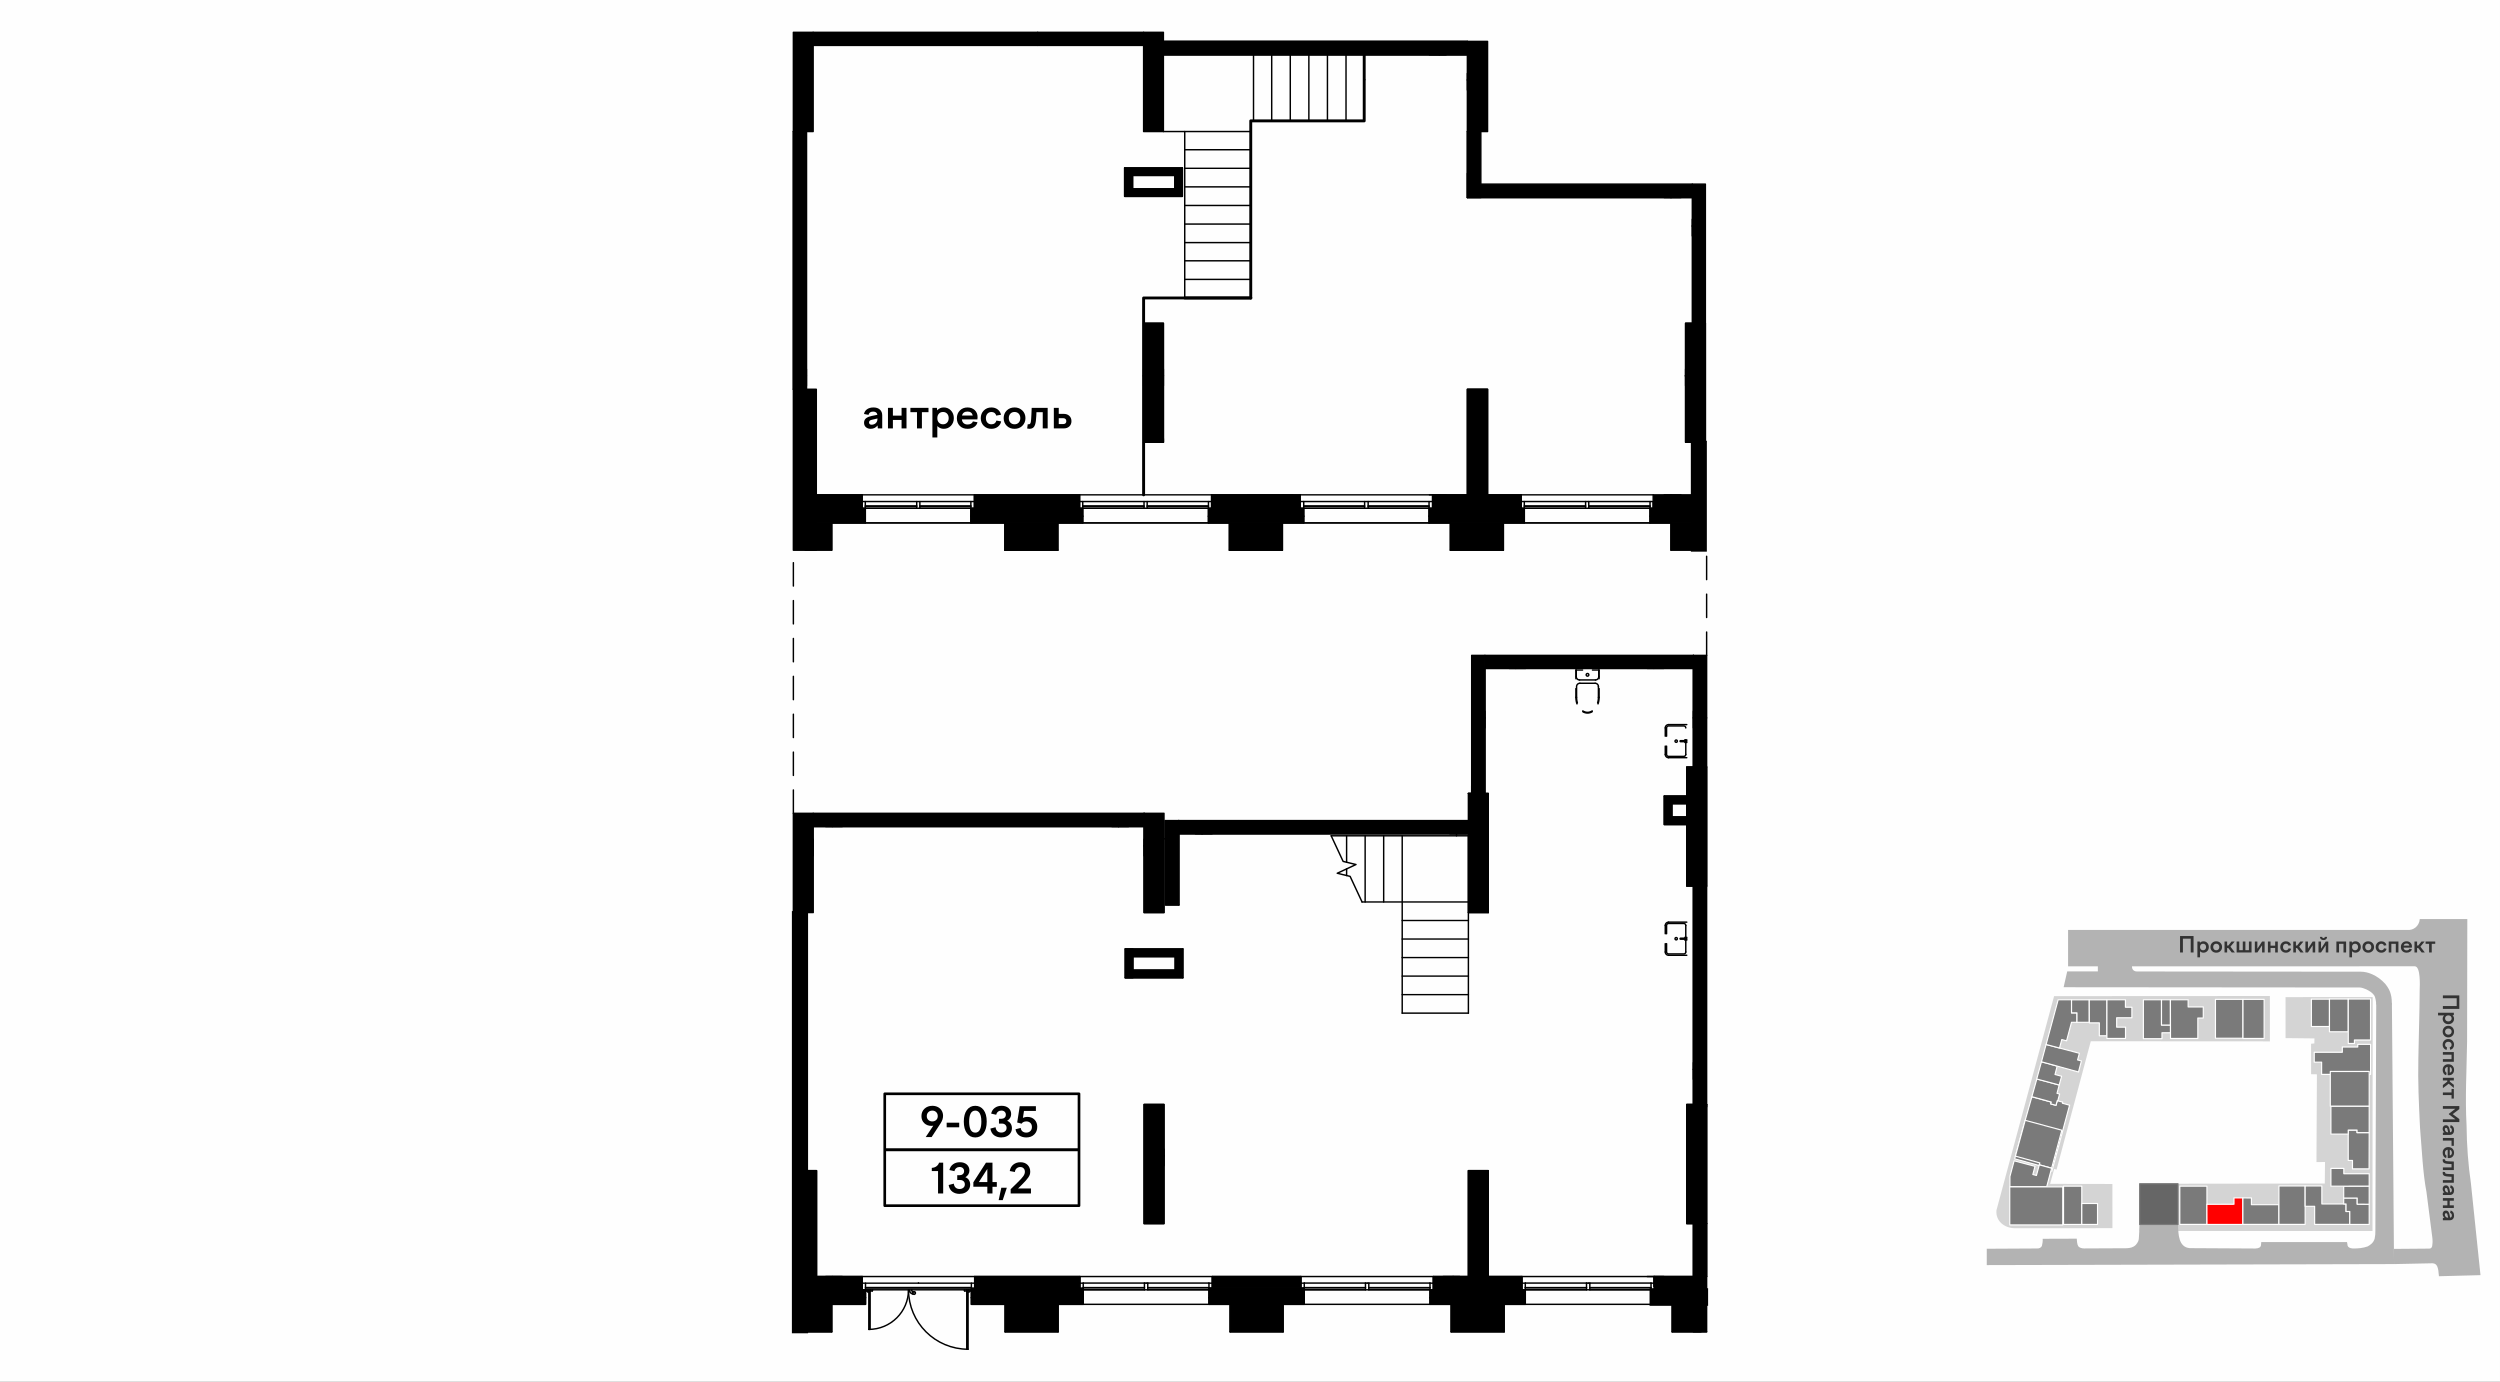 <?xml version="1.0" encoding="UTF-8"?>
<!DOCTYPE svg PUBLIC "-//W3C//DTD SVG 1.1//EN" "http://www.w3.org/Graphics/SVG/1.1/DTD/svg11.dtd">
<!-- Creator: CorelDRAW -->
<svg xmlns="http://www.w3.org/2000/svg" xml:space="preserve" width="300mm" height="165.789mm" version="1.1" style="shape-rendering:geometricPrecision; text-rendering:geometricPrecision; image-rendering:optimizeQuality; fill-rule:evenodd; clip-rule:evenodd"
viewBox="0 0 6917.46 3822.8"
 xmlns:xlink="http://www.w3.org/1999/xlink"
 xmlns:xodm="http://www.corel.com/coreldraw/odm/2003">
 <rect x="0" y="0" width="6917.46" height="3822.8" fill="#808080" stroke="none"/>
 <defs>
  <style type="text/css">
   <![CDATA[
    .str5 {stroke:black;stroke-width:8.19;stroke-miterlimit:22.926}
    .str11 {stroke:black;stroke-width:8.19;stroke-miterlimit:22.926}
    .str1 {stroke:#7A7A7A;stroke-width:3.21;stroke-linecap:round;stroke-linejoin:round;stroke-miterlimit:22.926}
    .str0 {stroke:white;stroke-width:3.21;stroke-linecap:round;stroke-linejoin:round;stroke-miterlimit:22.926}
    .str9 {stroke:black;stroke-width:4.02;stroke-linecap:round;stroke-linejoin:round;stroke-miterlimit:22.926}
    .str3 {stroke:black;stroke-width:4.02;stroke-linecap:round;stroke-linejoin:round;stroke-miterlimit:10}
    .str8 {stroke:black;stroke-width:4.02;stroke-linecap:round;stroke-linejoin:round;stroke-miterlimit:22.926}
    .str4 {stroke:black;stroke-width:4.03;stroke-linecap:round;stroke-linejoin:round;stroke-miterlimit:22.926}
    .str2 {stroke:black;stroke-width:4.03;stroke-linecap:round;stroke-linejoin:round;stroke-miterlimit:10}
    .str6 {stroke:black;stroke-width:4.03;stroke-linecap:round;stroke-linejoin:round;stroke-miterlimit:22.926}
    .str13 {stroke:black;stroke-width:4.03;stroke-linecap:round;stroke-linejoin:round;stroke-miterlimit:22.926}
    .str7 {stroke:black;stroke-width:4.04;stroke-linecap:round;stroke-linejoin:round;stroke-miterlimit:22.926}
    .str14 {stroke:black;stroke-width:4.04;stroke-linecap:round;stroke-linejoin:round;stroke-miterlimit:22.926}
    .str10 {stroke:black;stroke-width:7.39;stroke-linecap:round;stroke-linejoin:round;stroke-miterlimit:22.926}
    .str12 {stroke:black;stroke-width:8.05;stroke-linecap:round;stroke-linejoin:round;stroke-miterlimit:10}
    .str15 {stroke:black;stroke-width:4.03;stroke-linecap:round;stroke-linejoin:round;stroke-miterlimit:22.926;stroke-dasharray:64.502 40.314}
    .fil1 {fill:none}
    .fil8 {fill:none;fill-rule:nonzero}
    .fil0 {fill:#FEFEFE}
    .fil9 {fill:black}
    .fil6 {fill:#666666}
    .fil4 {fill:#7A7A7A}
    .fil3 {fill:#B3B3B3}
    .fil2 {fill:#D4D4D4}
    .fil5 {fill:red}
    .fil11 {fill:black;fill-rule:nonzero}
    .fil10 {fill:black;fill-rule:nonzero}
    .fil7 {fill:#333333;fill-rule:nonzero}
   ]]>
  </style>
 </defs>
 <g id="обводки">
  <g id="_1514391231824">
   <g>
    <g>
     <rect class="fil0" x="-0.01" y="-0.01" width="6917.46" height="3822.8"/>
     <rect class="fil1" x="5498.22" y="2405.26" width="1365.29" height="1365.29"/>
     <polygon class="fil2" points="6324.14,2872.4 6324.11,2758.97 6565.25,2758.94 6564.62,3406.09 5919.9,3406.18 5919.86,3275.46 6432.65,3274.78 6433.29,3215.24 6409.65,3215.48 6410.88,2972.62 6394.76,2972.32 6394.71,2888.02 6403.8,2887.26 6403.97,2873.29 "/>
     <path class="fil2" d="M6280.76 2755.92l0.05 125.54 -495.65 -0.32 -94.66 355.1 -6.62 -1.96 -11.27 41.47 172.35 0.3 0.04 122.24 -271.18 0.11c-27.99,-0.53 -52.57,-20.16 -49.69,-49.58l159.45 -592.53 597.17 -0.38z"/>
     <path class="fil3" d="M6026.74 3388.35c0.39,26.97 1.32,62.87 32.52,65.24 55.99,0.34 125.04,0.69 181.02,1.03 9.09,-0.24 14.46,-2.98 15.74,-8.47l0.81 -9.4 237.34 0.04c0.48,3.85 0.9,6.63 1.74,10.35 1.38,4.02 6.62,6.94 13.94,7.36 14.74,0.28 28.74,-1.08 41.29,-5.61 8.09,-4.57 15.9,-9.63 19.55,-21.74 1.69,-8.41 2.06,-15.32 1.9,-21.61l2.39 -629.58 43.38 -0.05 5.89 721.77 -1126.92 2.84 0 -45.26 139.09 -0.78c6.13,0.39 11.47,-2.47 13.39,-6.88 1.84,-6.57 2.71,-13.2 2.27,-19.9l94.27 -0.32c0.62,7.46 0.59,14.23 4.05,20.83 3.17,4.09 9.78,6.27 16.47,6.19 39.26,-0.18 78.53,-0.38 117.79,-0.57 8.7,-0.63 16.72,-1.4 24.99,-9.12 6.4,-7.49 8.91,-12.77 8.74,-22.59l1.99 -34.05 106.34 0.25z"/>
     <path class="fil3" d="M5719.94 2687.87l84.77 -0.09 0.08 -26.35 93.97 0.25c0.27,5.74 0.06,13.24 0.82,17.22 2.21,6.61 6.97,8.94 12.95,9.16 206.61,0.19 413.24,0.4 619.85,0.6 9.62,0.1 19.95,2.03 31.47,7.17 12.84,5.84 25.12,14.18 36.46,26.91 9.22,11.81 12.66,19.6 14.75,27.62 2.84,9.47 3.36,22.04 3.34,29.56l-43.42 -0.35c-0.54,-8.37 -1.71,-19.94 -6.06,-25.97 -5.58,-7.14 -10.45,-10.41 -20.98,-15.87 -6.25,-2.78 -13,-5.08 -18.31,-5.35l-819.62 -0.75 9.94 -43.75z"/>
     <path class="fil3" d="M5722.33 2573.06l0.03 100.73 959.42 -0.05c16.71,0 13.78,56.87 13.5,64.05 -0.33,63.23 -2.66,125.77 -3.74,190.71 -1.43,67.25 1.18,120.22 4.68,192.83 5.18,60.67 7.56,123.62 17.8,177.01 5.32,41.49 10.65,82.99 15.97,124.5 1.67,11.46 0.8,18.35 -0.17,25.07 -1.2,5.54 -4.65,7.3 -9.33,6.97l-96.57 0.8 0.34 42.03c38.06,-0.75 68.69,-1.52 106.75,-2.27 12.71,0.95 15.67,10.59 17.53,35.9l114.94 -3.03 -26.62 -255.37c-7.12,-48.19 -11.5,-103.92 -11.88,-158.2 -4.29,-77.89 0.16,-151.84 1.44,-232.6l0.6 -339 -131.56 0c-1.3,19.67 -18.34,32.16 -35.25,29.93l-937.9 0.01z"/>
     <polygon class="fil4 str0" points="5677.59,3240.49 5641.61,3230.85 5643.15,3225.21 5574.56,3206.51 5601.75,3106.3 5706.05,3134.38 "/>
     <polygon class="fil4 str0" points="5622.1,3034.72 5675.71,3049.3 5674.32,3054.49 5688.83,3058.41 5692.35,3045.56 5707.45,3049.59 5706.64,3052.6 5726.51,3058.06 5705.93,3134.55 5601.75,3106.3 "/>
     <polygon class="fil4 str0" points="5622.09,3034.52 5635.86,2985.45 5697.83,3002.27 5691.71,3025.2 5698.85,3027.12 5693.83,3046.01 5692.35,3045.56 5688.83,3058.41 5674.32,3054.49 5675.71,3049.3 "/>
     <polygon class="fil4 str0" points="5635.56,2985.57 5648.64,2937.93 5692.21,2949.94 5686.19,2973.05 5704.39,2977.96 5697.83,3002.27 "/>
     <polygon class="fil4 str0" points="5648.64,2937.93 5661.49,2890.1 5753.62,2914.38 5748.62,2932.78 5759.2,2935.6 5751.15,2966.22 5692.21,2949.94 "/>
     <polygon class="fil4 str0" points="5661.49,2890.1 5694.87,2766.32 5731.93,2766.32 5731.93,2802.61 5746.98,2802.61 5746.98,2828.71 5731.86,2828.71 5718.2,2879.98 5704.91,2876.43 5698.65,2899.89 "/>
     <polygon class="fil4 str0" points="5731.93,2766.4 5780.93,2766.4 5780.93,2828.71 5746.98,2828.71 5746.98,2802.61 5731.93,2802.61 "/>
     <polygon class="fil4 str0" points="5780.93,2766.4 5829.87,2766.4 5829.87,2866 5808.82,2866 5808.82,2830.25 5781.18,2830.25 "/>
     <polygon class="fil4 str0" points="5829.87,2766.29 5881.01,2766.29 5881.01,2786.98 5898.89,2786.98 5898.89,2816.14 5856.79,2816.14 5856.79,2842.12 5881.25,2842.12 5881.25,2873.36 5829.75,2873.36 "/>
     <polygon class="fil4 str0" points="5980.85,2766.29 5980.85,2836.24 6005.77,2836.24 6005.77,2857.64 5982.14,2857.64 5982.14,2874.03 5930.73,2874.03 5930.73,2766.37 "/>
     <polygon class="fil4 str0" points="5980.85,2766.29 6005.48,2766.29 6005.48,2836.24 5980.85,2836.24 "/>
     <polygon class="fil4 str0" points="6005.48,2766.29 6054.52,2766.29 6054.52,2786.15 6096.43,2786.15 6096.43,2816.85 6081.38,2816.85 6081.38,2873.4 6005.77,2873.4 "/>
     <rect class="fil4 str0" x="6130.17" y="2765.22" width="76.14" height="107.5"/>
     <rect class="fil4 str0" x="6206.31" y="2765.22" width="58.49" height="108.18"/>
     <rect class="fil4 str0" x="6395.58" y="2764.64" width="50.01" height="75.72"/>
     <rect class="fil4 str0" x="6445.59" y="2764.22" width="52.03" height="90.72"/>
     <polygon class="fil4 str0" points="6497.62,2764.22 6559.24,2764.22 6559.24,2877.64 6514.67,2877.64 6514.67,2887.27 6497.62,2887.27 6497.62,2854.94 "/>
     <polygon class="fil4 str0" points="6523.85,2889.74 6559.35,2889.74 6559.35,2972.87 6423.9,2972.87 6423.9,2939.01 6403.43,2939.01 6403.43,2911.62 6481.16,2911.62 6481.16,2897.02 6523.85,2897.02 "/>
     <polygon class="fil4 str0" points="5705.05,3127.29 5676.85,3232.28 5642.69,3223.06 5644.12,3217.79 5576.57,3199.01 5603.66,3099.91 "/>
     <polygon class="fil4 str0" points="5624.85,3249.81 5634.75,3252.46 5642.74,3223.01 5676.79,3232.52 5663.25,3283.53 5561.41,3283.53 5561.41,3255.2 5573.08,3211.89 5630.87,3227.17 "/>
     <rect class="fil4 str0" x="5709.76" y="3282.08" width="50.54" height="105.95"/>
     <rect class="fil4 str0" x="5760.3" y="3330.12" width="43.52" height="57.91"/>
     <rect class="fil4 str0" x="6031.44" y="3282.08" width="75.13" height="105.83"/>
     <polygon class="fil5 str0" points="6106.45,3332.29 6181.4,3332.16 6181.4,3314.59 6206.01,3314.59 6206.01,3388.03 6106.68,3388.03 "/>
     <polygon class="fil4 str0" points="6206.01,3314.59 6229.61,3314.7 6229.61,3333.36 6305.7,3333.36 6305.7,3387.91 6206.01,3387.91 "/>
     <rect class="fil4 str0" x="6305.71" y="3281.6" width="72.6" height="106.31"/>
     <polygon class="fil4 str0" points="6378.31,3281.6 6424.54,3281.6 6424.54,3331.32 6491.48,3331.32 6491.48,3352.15 6501.83,3352.15 6501.83,3387.91 6404.55,3387.91 6404.55,3337.83 6378.31,3337.83 "/>
     <polygon class="fil4 str0" points="6501.83,3352.15 6491.48,3352.15 6491.48,3331.32 6484.98,3331.32 6484.98,3314.95 6522.43,3314.95 6522.43,3332.03 6555.53,3332.03 6555.53,3388.03 6501.83,3388.03 "/>
     <polygon class="fil4 str0" points="6484.98,3314.95 6484.98,3282.07 6555.53,3282.07 6555.53,3332.11 6522.32,3331.92 6522.32,3314.95 "/>
     <polygon class="fil4 str0" points="6484.98,3282.07 6449.58,3282.07 6449.58,3232.96 6485.32,3232.96 6485.32,3247.67 6555.53,3247.67 6555.53,3281.96 "/>
     <polygon class="fil4 str0" points="6555.24,3234.23 6509.3,3234.23 6509.3,3210.92 6497.5,3210.92 6497.5,3126.88 6521.94,3126.88 6521.94,3133.99 6555.53,3133.99 "/>
     <polygon class="fil4 str0" points="6497.5,3126.88 6497.5,3138.09 6449.58,3138.09 6449.58,3060.66 6555.53,3060.66 6555.53,3133.99 6521.94,3133.99 6521.94,3126.88 "/>
     <rect class="fil4 str0" x="6447.9" y="2964.71" width="107.64" height="95.96"/>
     <rect class="fil4 str0" x="5560.96" y="3284.19" width="146.68" height="105.16"/>
     <rect class="fil6 str1" x="5920.4" y="3275.38" width="106.12" height="112.73"/>
     <polygon class="fil7" points="6040.06,2635.5 6032.18,2635.5 6032.18,2589.99 6069.54,2589.99 6069.54,2635.5 6061.66,2635.5 6061.66,2597.28 6040.06,2597.28 "/>
     <path id="_1" class="fil7" d="M6080.18 2648.86l0 -43.7 6.67 0 0.37 3.7c2.54,-2.86 5.78,-4.29 9.71,-4.29 4.25,0 7.79,1.49 10.63,4.48 2.83,3 4.25,6.76 4.25,11.28 0,4.52 -1.42,8.28 -4.25,11.28 -2.84,2.99 -6.39,4.48 -10.63,4.48 -3.67,0 -6.83,-1.35 -9.47,-4.06l0 16.83 -7.27 0zm21.73 -35.1c-1.55,-1.69 -3.57,-2.53 -6.08,-2.53 -2.5,0 -4.53,0.84 -6.07,2.53 -1.54,1.68 -2.3,3.86 -2.3,6.57 0,2.71 0.76,4.89 2.3,6.57 1.55,1.69 3.57,2.53 6.07,2.53 2.52,0 4.54,-0.84 6.08,-2.53 1.54,-1.68 2.3,-3.86 2.3,-6.57 0,-2.71 -0.76,-4.89 -2.3,-6.57z"/>
     <path id="_2" class="fil7" d="M6120.82 2609.04c3.03,-2.98 6.88,-4.47 11.52,-4.47 4.63,0 8.47,1.49 11.51,4.47 3.04,2.99 4.56,6.75 4.56,11.29 0,4.54 -1.52,8.3 -4.56,11.29 -3.04,2.98 -6.88,4.47 -11.51,4.47 -4.64,0 -8.49,-1.49 -11.52,-4.47 -3.02,-2.99 -4.54,-6.75 -4.54,-11.29 0,-4.54 1.52,-8.3 4.54,-11.29zm17.67 4.72c-1.55,-1.69 -3.6,-2.53 -6.15,-2.53 -2.56,0 -4.6,0.84 -6.15,2.53 -1.56,1.68 -2.33,3.86 -2.33,6.57 0,2.71 0.77,4.89 2.33,6.57 1.55,1.69 3.59,2.53 6.15,2.53 2.55,0 4.6,-0.84 6.15,-2.53 1.56,-1.68 2.34,-3.86 2.34,-6.57 0,-2.71 -0.78,-4.89 -2.34,-6.57z"/>
     <polygon id="_3" class="fil7" points="6155.2,2635.5 6155.2,2605.16 6162.46,2605.16 6162.46,2616.32 6165.74,2616.32 6174.6,2605.16 6183.29,2605.16 6171.52,2619.41 6183.88,2635.5 6175.09,2635.5 6165.69,2623.35 6162.46,2623.35 6162.46,2635.5 "/>
     <polygon id="_4" class="fil7" points="6229.97,2635.5 6188.73,2635.5 6188.73,2605.16 6196,2605.16 6196,2629.12 6205.71,2629.12 6205.71,2605.16 6213,2605.16 6213,2629.12 6222.69,2629.12 6222.69,2605.16 6229.97,2605.16 "/>
     <polygon id="_5" class="fil7" points="6246.1,2635.5 6239.07,2635.5 6239.07,2605.16 6246.1,2605.16 6246.1,2625.14 6259.14,2605.16 6266.18,2605.16 6266.18,2635.5 6259.14,2635.5 6259.14,2615.52 "/>
     <polygon id="_6" class="fil7" points="6282.55,2635.5 6275.28,2635.5 6275.28,2605.16 6282.55,2605.16 6282.55,2616.63 6295.35,2616.63 6295.35,2605.16 6302.63,2605.16 6302.63,2635.5 6295.35,2635.5 6295.35,2623 6282.55,2623 "/>
     <path id="_7" class="fil7" d="M6317 2620.39c0,2.74 0.74,4.93 2.21,6.57 1.49,1.63 3.45,2.46 5.9,2.46 1.94,0 3.55,-0.48 4.84,-1.48 1.3,-0.99 2.16,-2.33 2.57,-4.03l6.99 1.23c-0.54,3.07 -2.13,5.68 -4.79,7.82 -2.6,2.1 -5.83,3.14 -9.65,3.14 -4.53,0 -8.27,-1.48 -11.21,-4.45 -2.96,-2.98 -4.43,-6.73 -4.43,-11.24 0,-4.57 1.48,-8.34 4.46,-11.34 2.97,-2.99 6.71,-4.48 11.23,-4.48 3.66,0 6.76,0.99 9.32,2.95 2.56,1.97 4.17,4.58 4.87,7.84l-7.07 1.21c-0.4,-1.68 -1.21,-2.98 -2.45,-3.92 -1.23,-0.94 -2.75,-1.41 -4.55,-1.41 -2.45,0 -4.43,0.83 -5.96,2.5 -1.52,1.67 -2.28,3.88 -2.28,6.65z"/>
     <polygon id="_8" class="fil7" points="6345.5,2635.5 6345.5,2605.16 6352.77,2605.16 6352.77,2616.32 6356.05,2616.32 6364.9,2605.16 6373.59,2605.16 6361.82,2619.41 6374.18,2635.5 6365.39,2635.5 6355.99,2623.35 6352.77,2623.35 6352.77,2635.5 "/>
     <polygon id="_9" class="fil7" points="6386.06,2635.5 6379.03,2635.5 6379.03,2605.16 6386.06,2605.16 6386.06,2625.14 6399.1,2605.16 6406.14,2605.16 6406.14,2635.5 6399.1,2635.5 6399.1,2615.52 "/>
     <path id="_10" class="fil7" d="M6422.27 2635.5l-7.03 0 0 -30.34 7.03 0 0 19.97 13.04 -19.97 7.04 0 0 30.34 -7.04 0 0 -19.97 -13.04 19.97zm6.73 -39.73c1.1,0 1.97,-0.29 2.59,-0.89 0.65,-0.58 0.97,-1.44 0.99,-2.58l6.43 0c-0.02,2.68 -0.96,4.83 -2.8,6.47 -1.83,1.63 -4.21,2.45 -7.14,2.45 -2.92,0 -5.31,-0.82 -7.15,-2.45 -1.85,-1.64 -2.78,-3.79 -2.81,-6.47l6.44 0c0,1.12 0.3,1.97 0.89,2.57 0.61,0.61 1.45,0.9 2.55,0.9z"/>
     <polygon id="_11" class="fil7" points="6472.04,2635.5 6464.77,2635.5 6464.77,2605.16 6491.65,2605.16 6491.65,2635.5 6484.36,2635.5 6484.36,2611.54 6472.04,2611.54 "/>
     <path id="_12" class="fil7" d="M6500.74 2648.86l0 -43.7 6.67 0 0.37 3.7c2.54,-2.86 5.78,-4.29 9.71,-4.29 4.25,0 7.79,1.49 10.63,4.48 2.83,3 4.25,6.76 4.25,11.28 0,4.52 -1.42,8.28 -4.25,11.28 -2.84,2.99 -6.39,4.48 -10.63,4.48 -3.67,0 -6.83,-1.35 -9.47,-4.06l0 16.83 -7.27 0zm21.73 -35.1c-1.55,-1.69 -3.57,-2.53 -6.08,-2.53 -2.5,0 -4.53,0.84 -6.07,2.53 -1.54,1.68 -2.3,3.86 -2.3,6.57 0,2.71 0.76,4.89 2.3,6.57 1.55,1.69 3.57,2.53 6.07,2.53 2.52,0 4.54,-0.84 6.08,-2.53 1.54,-1.68 2.3,-3.86 2.3,-6.57 0,-2.71 -0.76,-4.89 -2.3,-6.57z"/>
     <path id="_13" class="fil7" d="M6541.38 2609.04c3.03,-2.98 6.88,-4.47 11.52,-4.47 4.63,0 8.47,1.49 11.51,4.47 3.04,2.99 4.56,6.75 4.56,11.29 0,4.54 -1.52,8.3 -4.56,11.29 -3.04,2.98 -6.88,4.47 -11.51,4.47 -4.64,0 -8.49,-1.49 -11.52,-4.47 -3.02,-2.99 -4.54,-6.75 -4.54,-11.29 0,-4.54 1.52,-8.3 4.54,-11.29zm17.67 4.72c-1.55,-1.69 -3.6,-2.53 -6.15,-2.53 -2.56,0 -4.6,0.84 -6.15,2.53 -1.56,1.68 -2.33,3.86 -2.33,6.57 0,2.71 0.77,4.89 2.33,6.57 1.55,1.69 3.59,2.53 6.15,2.53 2.55,0 4.6,-0.84 6.15,-2.53 1.56,-1.68 2.34,-3.86 2.34,-6.57 0,-2.71 -0.78,-4.89 -2.34,-6.57z"/>
     <path id="_14" class="fil7" d="M6581.04 2620.39c0,2.74 0.74,4.93 2.21,6.57 1.49,1.63 3.45,2.46 5.9,2.46 1.94,0 3.55,-0.48 4.84,-1.48 1.3,-0.99 2.16,-2.33 2.57,-4.03l6.99 1.23c-0.54,3.07 -2.13,5.68 -4.79,7.82 -2.6,2.1 -5.83,3.14 -9.65,3.14 -4.53,0 -8.27,-1.48 -11.21,-4.45 -2.96,-2.98 -4.43,-6.73 -4.43,-11.24 0,-4.57 1.48,-8.34 4.46,-11.34 2.97,-2.99 6.71,-4.48 11.23,-4.48 3.66,0 6.76,0.99 9.32,2.95 2.56,1.97 4.17,4.58 4.87,7.84l-7.07 1.21c-0.4,-1.68 -1.21,-2.98 -2.45,-3.92 -1.23,-0.94 -2.75,-1.41 -4.55,-1.41 -2.45,0 -4.43,0.83 -5.96,2.5 -1.52,1.67 -2.28,3.88 -2.28,6.65z"/>
     <polygon id="_15" class="fil7" points="6616.8,2635.5 6609.54,2635.5 6609.54,2605.16 6636.41,2605.16 6636.41,2635.5 6629.12,2635.5 6629.12,2611.54 6616.8,2611.54 "/>
     <path id="_16" class="fil7" d="M6647.48 2631.71c-2.86,-2.91 -4.27,-6.67 -4.27,-11.27 0,-4.6 1.46,-8.4 4.41,-11.4 2.95,-2.99 6.71,-4.48 11.29,-4.48 4.39,0 7.97,1.33 10.76,4 2.73,2.69 4.11,6.14 4.11,10.36 0,1.03 -0.1,2.12 -0.29,3.27l-22.88 0c0.27,2.47 1.14,4.34 2.64,5.61 1.49,1.28 3.43,1.91 5.77,1.91 2.01,0 3.72,-0.42 5.13,-1.24 1.41,-0.82 2.3,-1.92 2.7,-3.3l6.75 1.21c-0.63,2.97 -2.3,5.31 -5.02,7.06 -2.72,1.75 -5.9,2.62 -9.56,2.62 -4.86,0 -8.71,-1.45 -11.55,-4.38zm11.48 -21.1c-2.23,0 -4.04,0.49 -5.43,1.49 -1.4,1 -2.28,2.45 -2.68,4.34l15.75 0c-0.39,-1.89 -1.24,-3.34 -2.56,-4.34 -1.31,-1 -3.01,-1.49 -5.08,-1.49z"/>
     <polygon id="_17" class="fil7" points="6680.79,2635.5 6680.79,2605.16 6688.06,2605.16 6688.06,2616.32 6691.34,2616.32 6700.19,2605.16 6708.88,2605.16 6697.11,2619.41 6709.47,2635.5 6700.68,2635.5 6691.28,2623.35 6688.06,2623.35 6688.06,2635.5 "/>
     <polygon id="_18" class="fil7" points="6728.55,2635.5 6721.3,2635.5 6721.3,2611.54 6711.58,2611.54 6711.58,2605.16 6738.27,2605.16 6738.27,2611.54 6728.55,2611.54 "/>
     <polygon class="fil7" points="6759.41,2762.13 6759.41,2754.25 6804.91,2754.25 6804.91,2791.6 6759.41,2791.6 6759.41,2783.72 6797.62,2783.72 6797.62,2762.13 "/>
     <path id="_1_482" class="fil7" d="M6746.04 2802.25l43.7 0 0 6.67 -3.7 0.37c2.86,2.54 4.29,5.78 4.29,9.71 0,4.25 -1.49,7.78 -4.48,10.63 -3,2.83 -6.76,4.25 -11.28,4.25 -4.52,0 -8.28,-1.42 -11.28,-4.25 -2.99,-2.85 -4.48,-6.39 -4.48,-10.63 0,-3.67 1.35,-6.83 4.06,-9.47l-16.83 0 0 -7.27zm35.1 21.73c1.69,-1.55 2.53,-3.57 2.53,-6.08 0,-2.5 -0.84,-4.53 -2.53,-6.07 -1.68,-1.54 -3.86,-2.3 -6.57,-2.3 -2.71,0 -4.89,0.76 -6.57,2.3 -1.69,1.55 -2.53,3.57 -2.53,6.07 0,2.52 0.84,4.54 2.53,6.08 1.68,1.54 3.86,2.3 6.57,2.3 2.71,0 4.89,-0.76 6.57,-2.3z"/>
     <path id="_2_483" class="fil7" d="M6785.86 2842.88c2.98,3.03 4.47,6.88 4.47,11.52 0,4.63 -1.49,8.47 -4.47,11.51 -2.99,3.04 -6.75,4.56 -11.29,4.56 -4.54,0 -8.3,-1.52 -11.29,-4.56 -2.98,-3.04 -4.47,-6.88 -4.47,-11.51 0,-4.64 1.49,-8.49 4.47,-11.52 2.99,-3.02 6.75,-4.54 11.29,-4.54 4.54,0 8.3,1.52 11.29,4.54zm-4.72 17.67c1.69,-1.55 2.53,-3.6 2.53,-6.15 0,-2.56 -0.84,-4.6 -2.53,-6.15 -1.68,-1.56 -3.86,-2.33 -6.57,-2.33 -2.71,0 -4.89,0.77 -6.57,2.33 -1.69,1.55 -2.53,3.59 -2.53,6.15 0,2.55 0.84,4.6 2.53,6.15 1.68,1.56 3.86,2.34 6.57,2.34 2.71,0 4.89,-0.78 6.57,-2.34z"/>
     <path id="_3_484" class="fil7" d="M6774.51 2882.54c-2.74,0 -4.93,0.74 -6.57,2.21 -1.63,1.49 -2.46,3.45 -2.46,5.9 0,1.94 0.48,3.55 1.48,4.84 0.99,1.3 2.33,2.16 4.03,2.57l-1.23 6.99c-3.07,-0.54 -5.68,-2.13 -7.82,-4.79 -2.1,-2.6 -3.14,-5.83 -3.14,-9.65 0,-4.53 1.48,-8.27 4.45,-11.21 2.98,-2.96 6.73,-4.43 11.24,-4.43 4.57,0 8.34,1.48 11.34,4.46 2.99,2.96 4.48,6.71 4.48,11.23 0,3.66 -0.99,6.76 -2.95,9.32 -1.97,2.56 -4.58,4.17 -7.84,4.87l-1.21 -7.07c1.68,-0.41 2.98,-1.21 3.92,-2.45 0.94,-1.23 1.41,-2.75 1.41,-4.55 0,-2.45 -0.83,-4.43 -2.5,-5.96 -1.67,-1.52 -3.88,-2.28 -6.65,-2.28z"/>
     <polygon id="_4_485" class="fil7" points="6759.41,2918.31 6759.41,2911.04 6789.74,2911.04 6789.74,2937.91 6759.41,2937.91 6759.41,2930.63 6783.37,2930.63 6783.37,2918.31 "/>
     <path id="_5_486" class="fil7" d="M6763.19 2948.98c2.91,-2.86 6.67,-4.27 11.27,-4.27 4.6,0 8.4,1.46 11.4,4.41 2.99,2.95 4.48,6.71 4.48,11.29 0,4.39 -1.33,7.97 -4,10.76 -2.69,2.73 -6.14,4.11 -10.36,4.11 -1.03,0 -2.12,-0.1 -3.27,-0.29l0 -22.88c-2.47,0.26 -4.34,1.14 -5.61,2.64 -1.28,1.49 -1.91,3.43 -1.91,5.77 0,2.01 0.42,3.72 1.24,5.13 0.82,1.41 1.92,2.3 3.3,2.7l-1.21 6.75c-2.97,-0.63 -5.31,-2.3 -7.06,-5.02 -1.75,-2.72 -2.62,-5.9 -2.62,-9.56 0,-4.86 1.45,-8.71 4.38,-11.55zm21.1 11.48c0,-2.23 -0.49,-4.04 -1.49,-5.43 -1,-1.4 -2.45,-2.28 -4.34,-2.68l0 15.75c1.89,-0.39 3.34,-1.24 4.34,-2.56 1,-1.31 1.49,-3.01 1.49,-5.08z"/>
     <polygon id="_6_487" class="fil7" points="6759.41,2982.29 6789.74,2982.29 6789.74,2989.56 6778.59,2989.56 6778.59,2992.84 6789.74,3001.7 6789.74,3010.38 6775.5,2998.61 6759.41,3010.97 6759.41,3002.18 6771.55,2992.78 6771.55,2989.56 6759.41,2989.56 "/>
     <polygon id="_7_488" class="fil7" points="6759.41,3030.06 6759.41,3022.8 6783.37,3022.8 6783.37,3013.08 6789.74,3013.08 6789.74,3039.77 6783.37,3039.77 6783.37,3030.06 "/>
     <polygon id="_8_489" class="fil7" points="6759.41,3067.98 6759.41,3060.39 6804.91,3060.39 6804.91,3068.75 6786.66,3082.79 6804.91,3096.42 6804.91,3104.8 6759.41,3104.8 6759.41,3097.21 6794.19,3097.21 6776.03,3083.38 6776.03,3081.82 6793.92,3067.98 "/>
     <path id="_9_490" class="fil7" d="M6759.41 3140.26l0 -6.43 4.35 -0.46c-1.56,-1.15 -2.77,-2.6 -3.64,-4.35 -0.87,-1.74 -1.3,-3.64 -1.3,-5.73 0,-2.86 0.8,-5.21 2.38,-7.06 1.59,-1.85 3.79,-2.76 6.6,-2.76 1.51,0 2.83,0.28 3.98,0.86 1.16,0.56 2.13,1.39 2.89,2.48 0.77,1.09 1.41,2.28 1.91,3.58 0.51,1.3 0.94,2.84 1.29,4.59l1.62 8.15c3.17,-0.49 4.74,-2.58 4.74,-6.25 0,-3.79 -1.59,-6.06 -4.79,-6.82l1.27 -6.67c2.87,0.47 5.19,1.96 6.97,4.43 1.78,2.48 2.67,5.68 2.67,9.59 0,3.97 -1.04,7.1 -3.14,9.41 -2.1,2.29 -4.95,3.44 -8.57,3.44l-19.22 0zm8.79 -19.46c-1.05,0 -1.89,0.34 -2.46,1.02 -0.59,0.69 -0.88,1.59 -0.88,2.74 0,1.09 0.18,2.14 0.54,3.15 0.35,1.02 0.87,1.95 1.54,2.77 0.68,0.83 1.56,1.49 2.64,2 1.11,0.51 2.34,0.76 3.72,0.76l0.74 0 -1.83 -8.03c-0.28,-1.45 -0.74,-2.54 -1.37,-3.29 -0.63,-0.76 -1.52,-1.13 -2.64,-1.13z"/>
     <polygon id="_10_491" class="fil7" points="6759.41,3156.03 6759.41,3148.76 6789.74,3148.76 6789.74,3170.49 6783.37,3170.49 6783.37,3156.03 "/>
     <path id="_11_492" class="fil7" d="M6763.19 3178.19c2.91,-2.86 6.67,-4.27 11.27,-4.27 4.6,0 8.4,1.46 11.4,4.41 2.99,2.95 4.48,6.71 4.48,11.29 0,4.39 -1.33,7.97 -4,10.76 -2.69,2.73 -6.14,4.11 -10.36,4.11 -1.03,0 -2.12,-0.1 -3.27,-0.29l0 -22.88c-2.47,0.26 -4.34,1.14 -5.61,2.64 -1.28,1.49 -1.91,3.43 -1.91,5.77 0,2.01 0.42,3.72 1.24,5.13 0.82,1.41 1.92,2.3 3.3,2.7l-1.21 6.75c-2.97,-0.63 -5.31,-2.3 -7.06,-5.02 -1.75,-2.72 -2.62,-5.9 -2.62,-9.56 0,-4.86 1.45,-8.71 4.38,-11.55zm21.1 11.48c0,-2.23 -0.49,-4.04 -1.49,-5.43 -1,-1.4 -2.45,-2.28 -4.34,-2.68l0 15.75c1.89,-0.39 3.34,-1.24 4.34,-2.56 1,-1.31 1.49,-3.01 1.49,-5.08z"/>
     <path id="_12_493" class="fil7" d="M6759.29 3207.24l6.31 0.86c-0.09,0.4 -0.12,0.78 -0.12,1.16 0,0.63 0.08,1.14 0.24,1.52 0.16,0.37 0.48,0.73 0.98,1.08 0.49,0.34 1.27,0.61 2.31,0.81 1.05,0.18 2.39,0.34 4.01,0.48 1.63,0.14 3.73,0.26 6.3,0.35l10.43 0.44 0 23.59 -30.34 0 0 -7.29 23.96 0 0 -9.27 -5.64 -0.25c-2.95,-0.13 -5.45,-0.34 -7.5,-0.63 -2.05,-0.28 -3.84,-0.68 -5.34,-1.18 -1.52,-0.51 -2.7,-1.15 -3.56,-1.95 -0.86,-0.78 -1.49,-1.71 -1.9,-2.76 -0.41,-1.05 -0.6,-2.34 -0.6,-3.84 0,-0.97 0.16,-2 0.47,-3.12z"/>
     <path id="_13_494" class="fil7" d="M6759.29 3242.35l6.31 0.86c-0.09,0.4 -0.12,0.78 -0.12,1.16 0,0.63 0.08,1.14 0.24,1.52 0.16,0.37 0.48,0.73 0.98,1.08 0.49,0.34 1.27,0.61 2.31,0.81 1.05,0.18 2.39,0.34 4.01,0.48 1.63,0.14 3.73,0.26 6.3,0.35l10.43 0.44 0 23.59 -30.34 0 0 -7.29 23.96 0 0 -9.27 -5.64 -0.25c-2.95,-0.13 -5.45,-0.34 -7.5,-0.63 -2.05,-0.28 -3.84,-0.68 -5.34,-1.18 -1.52,-0.51 -2.7,-1.15 -3.56,-1.95 -0.86,-0.78 -1.49,-1.71 -1.9,-2.76 -0.41,-1.05 -0.6,-2.34 -0.6,-3.84 0,-0.97 0.16,-2 0.47,-3.12z"/>
     <path id="_14_495" class="fil7" d="M6759.41 3306.59l0 -6.43 4.35 -0.46c-1.56,-1.15 -2.77,-2.6 -3.64,-4.35 -0.87,-1.74 -1.3,-3.64 -1.3,-5.73 0,-2.86 0.8,-5.21 2.38,-7.06 1.59,-1.85 3.79,-2.76 6.6,-2.76 1.51,0 2.83,0.28 3.98,0.86 1.16,0.56 2.13,1.39 2.89,2.48 0.77,1.09 1.41,2.28 1.91,3.58 0.51,1.3 0.94,2.84 1.29,4.59l1.62 8.15c3.17,-0.49 4.74,-2.58 4.74,-6.25 0,-3.79 -1.59,-6.06 -4.79,-6.82l1.27 -6.67c2.87,0.47 5.19,1.96 6.97,4.43 1.78,2.48 2.67,5.68 2.67,9.59 0,3.97 -1.04,7.1 -3.14,9.41 -2.1,2.29 -4.95,3.44 -8.57,3.44l-19.22 0zm8.79 -19.46c-1.05,0 -1.89,0.34 -2.46,1.02 -0.59,0.69 -0.88,1.59 -0.88,2.74 0,1.09 0.18,2.14 0.54,3.15 0.35,1.02 0.87,1.95 1.54,2.77 0.68,0.83 1.56,1.49 2.64,2 1.11,0.51 2.34,0.76 3.72,0.76l0.74 0 -1.83 -8.03c-0.28,-1.45 -0.74,-2.54 -1.37,-3.29 -0.63,-0.76 -1.52,-1.13 -2.64,-1.13z"/>
     <polygon id="_15_496" class="fil7" points="6759.41,3322.36 6759.41,3315.09 6789.74,3315.09 6789.74,3322.36 6778.27,3322.36 6778.27,3335.16 6789.74,3335.16 6789.74,3342.44 6759.41,3342.44 6759.41,3335.16 6771.91,3335.16 6771.91,3322.36 "/>
     <path id="_16_497" class="fil7" d="M6759.41 3376.39l0 -6.43 4.35 -0.46c-1.56,-1.15 -2.77,-2.6 -3.64,-4.35 -0.87,-1.74 -1.3,-3.64 -1.3,-5.73 0,-2.86 0.8,-5.21 2.38,-7.06 1.59,-1.85 3.79,-2.76 6.6,-2.76 1.51,0 2.83,0.28 3.98,0.86 1.16,0.56 2.13,1.39 2.89,2.48 0.77,1.09 1.41,2.28 1.91,3.58 0.51,1.3 0.94,2.84 1.29,4.59l1.62 8.15c3.17,-0.49 4.74,-2.58 4.74,-6.25 0,-3.79 -1.59,-6.06 -4.79,-6.82l1.27 -6.67c2.87,0.47 5.19,1.96 6.97,4.43 1.78,2.48 2.67,5.68 2.67,9.59 0,3.97 -1.04,7.1 -3.14,9.41 -2.1,2.29 -4.95,3.44 -8.57,3.44l-19.22 0zm8.79 -19.46c-1.05,0 -1.89,0.34 -2.46,1.02 -0.59,0.69 -0.88,1.59 -0.88,2.74 0,1.09 0.18,2.14 0.54,3.15 0.35,1.02 0.87,1.95 1.54,2.77 0.68,0.83 1.56,1.49 2.64,2 1.11,0.51 2.34,0.76 3.72,0.76l0.74 0 -1.83 -8.03c-0.28,-1.45 -0.74,-2.54 -1.37,-3.29 -0.63,-0.76 -1.52,-1.13 -2.64,-1.13z"/>
    </g>
   </g>
   <path class="fil8 str2" d="M2259.28 3568.8l0 -329.6 -64.05 0m0.01 329.6l64.04 0"/>
   <polyline class="fil8 str3" points="4117.91,2525.04 4117.91,2195.44 4063.01,2195.44 "/>
   <polyline class="fil8 str3" points="4063.01,2270.55 4063.01,2525.04 4117.91,2525.04 "/>
   <polyline class="fil8 str3" points="4722.21,3385.66 4722.21,3056.07 4667.24,3056.07 4667.24,3385.66 4722.21,3385.66 "/>
   <polyline class="fil8 str3" points="4722.21,3532.19 4722.21,3385.66 4685.6,3385.66 4685.6,3532.19 "/>
   <line class="fil8 str3" x1="4685.6" y1="1813.38" x2="4685.6" y2= "2122.18" />
   <line class="fil8 str3" x1="2231.84" y1="3239.19" x2="2231.84" y2= "2525.04" />
   <polyline class="fil8 str3" points="2195.23,2525.04 2195.23,3239.19 2231.84,3239.19 "/>
   <polyline class="fil8 str3" points="3134.59,2646.84 3251.76,2646.84 3251.76,2684.34 3134.59,2684.34 "/>
   <line class="fil8 str3" x1="3272.86" y1="2705.43" x2="3272.86" y2= "2625.76" />
   <line class="fil8 str3" x1="3134.59" y1="2684.34" x2="3134.59" y2= "2646.84" />
   <polyline class="fil8 str3" points="3272.86,2625.76 3113.55,2625.76 3113.55,2705.43 3272.86,2705.43 "/>
   <line class="fil8 str3" x1="4667.24" y1="2260.44" x2="4626.07" y2= "2260.44" />
   <polyline class="fil8 str3" points="4605.04,2202.75 4605.04,2281.53 4667.24,2281.53 "/>
   <polyline class="fil8 str3" points="4626.07,2260.44 4626.07,2223.84 4667.24,2223.84 "/>
   <line class="fil8 str3" x1="4667.24" y1="2202.75" x2="4605.04" y2= "2202.75" />
   <line class="fil8 str3" x1="4063.01" y1="2195.44" x2="4108.76" y2= "2195.44" />
   <line class="fil8 str3" x1="3220.68" y1="2320.87" x2="3225.26" y2= "2320.87" />
   <line class="fil8 str3" x1="4108.76" y1="1849.38" x2="4685.6" y2= "1849.38" />
   <line class="fil8 str3" x1="2250.13" y1="2287.01" x2="3165.72" y2= "2287.01" />
   <line class="fil8 str3" x1="2385.67" y1="3532.19" x2="2696.96" y2= "3532.19" />
   <line class="fil8 str3" x1="2988.12" y1="3532.19" x2="3354.32" y2= "3532.19" />
   <line class="fil8 str3" x1="3599.72" y1="3532.19" x2="3965.92" y2= "3532.19" />
   <line class="fil8 str3" x1="4211.32" y1="3532.19" x2="4577.53" y2= "3532.19" />
   <polyline class="fil8 str3" points="4685.6,2451.83 4685.6,3056.07 4722.21,3056.07 "/>
   <line class="fil8 str3" x1="4063.01" y1="2312.61" x2="3683.38" y2= "2312.61" />
   <line class="fil8 str3" x1="4063.01" y1="2495.74" x2="3768.77" y2= "2495.74" />
   <line class="fil8 str3" x1="4063.01" y1="2803.35" x2="4063.01" y2= "2525.04" />
   <line class="fil8 str3" x1="3879.88" y1="2803.35" x2="3879.88" y2= "2312.61" />
   <polyline class="fil8 str3" points="3683.38,2312.61 3716.37,2383.45 3752.01,2392.12 3700.13,2416.3 3735.73,2424.92 3768.77,2495.74 "/>
   <line class="fil8 str3" x1="3726.04" y1="2385.82" x2="3726.04" y2= "2312.61" />
   <line class="fil8 str3" x1="3828.6" y1="2495.74" x2="3828.6" y2= "2312.61" />
   <line class="fil8 str3" x1="3879.88" y1="2649.58" x2="4063.01" y2= "2649.58" />
   <line class="fil8 str3" x1="3879.88" y1="2700.86" x2="4063.01" y2= "2700.86" />
   <line class="fil8 str3" x1="3879.88" y1="2752.14" x2="4063.01" y2= "2752.14" />
   <line class="fil8 str3" x1="3879.88" y1="2803.35" x2="4063.01" y2= "2803.35" />
   <line class="fil8 str3" x1="3726.04" y1="2422.6" x2="3726.04" y2= "2404.18" />
   <line class="fil8 str3" x1="3777.32" y1="2495.74" x2="3777.32" y2= "2312.61" />
   <line class="fil8 str3" x1="3879.88" y1="2547.02" x2="4063.01" y2= "2547.02" />
   <line class="fil8 str3" x1="3879.88" y1="2598.3" x2="4063.01" y2= "2598.3" />
   <polyline class="fil8 str3" points="4117.91,3568.8 4117.91,3239.19 4063.01,3239.19 4063.01,3568.8 4117.91,3568.8 "/>
   <line class="fil8 str3" x1="4108.76" y1="2195.44" x2="4108.76" y2= "1849.38" />
   <line class="fil8 str3" x1="4072.17" y1="2174.41" x2="4072.17" y2= "2195.44" />
   <polyline class="fil8 str3" points="3261.86,2270.55 3261.86,2307.14 4063.01,2307.14 4063.01,2270.55 "/>
   <line class="fil8 str3" x1="3261.86" y1="2504" x2="3261.86" y2= "2270.55" />
   <polyline class="fil8 str3" points="3225.26,2270.55 3225.26,2504 3261.86,2504 "/>
   <polyline class="fil8 str3" points="3165.72,2250.4 3165.72,2525.04 3220.68,2525.04 3220.68,2270.55 "/>
   <polyline class="fil8 str3" points="3220.68,3056.07 3165.72,3056.07 3165.72,3385.66 3220.68,3385.66 3220.68,3056.07 "/>
   <polyline class="fil8 str3" points="4722.21,2122.18 4667.24,2122.18 4667.24,2451.83 4722.21,2451.83 4722.21,2122.18 "/>
   <polyline class="fil8 str3" points="4360.52,1929.48 4360.64,1932.63 4360.88,1935.78 4361.3,1938.92 4361.89,1942.02 4362.66,1944.99 4363.49,1947.6 "/>
   <polyline class="fil8 str3" points="4379.59,1969.17 4380.07,1969.46 4382.26,1970.66 4384.46,1971.55 4386.79,1972.27 4389.11,1972.68 4391.42,1972.91 4393.74,1972.91 4396.12,1972.68 4398.44,1972.27 4400.69,1971.55 4402.94,1970.66 4405.15,1969.46 4405.62,1969.17 "/>
   <polyline class="fil8 str3" points="4421.72,1947.6 4422.49,1944.99 4423.27,1942.02 4423.86,1938.92 4424.28,1935.78 4424.58,1932.63 4424.64,1929.48 "/>
   <polyline class="fil8 str3" points="4362.36,1929.48 4362.48,1932.57 4362.72,1935.67 4363.13,1938.75 4363.73,1941.78 4364.44,1944.7 4364.5,1944.87 "/>
   <polyline class="fil8 str3" points="4379.66,1967.09 4381.55,1968.28 4383.7,1969.29 4385.89,1970.07 4388.1,1970.66 4390.35,1971.01 4392.6,1971.13 4394.87,1971.01 4397.13,1970.66 4399.32,1970.07 4401.52,1969.29 4403.6,1968.28 4405.57,1967.09 "/>
   <polyline class="fil8 str3" points="4420.66,1944.87 4420.71,1944.7 4421.48,1941.78 4422.02,1938.75 4422.49,1935.67 4422.73,1932.57 4422.79,1929.48 "/>
   <polyline class="fil8 str3" points="4422.79,1899.71 4422.67,1898.29 4422.38,1896.86 4421.78,1895.56 4421.07,1894.36 4420.11,1893.23 4419.05,1892.28 4417.8,1891.57 4416.49,1891.03 4415.07,1890.68 4413.64,1890.56 "/>
   <line class="fil8 str3" x1="4360.52" y1="1853.96" x2="4360.52" y2= "1877.97" />
   <line class="fil8 str3" x1="4360.52" y1="1905.41" x2="4360.52" y2= "1929.48" />
   <line class="fil8 str3" x1="4424.64" y1="1853.96" x2="4424.64" y2= "1877.97" />
   <line class="fil8 str3" x1="4424.64" y1="1905.41" x2="4424.64" y2= "1929.48" />
   <line class="fil8 str3" x1="4360.52" y1="1853.96" x2="4378.87" y2= "1853.96" />
   <line class="fil8 str3" x1="4406.33" y1="1853.96" x2="4424.64" y2= "1853.96" />
   <polyline class="fil8 str3" points="4371.51,1890.56 4370.09,1890.68 4368.72,1891.03 4367.36,1891.57 4366.17,1892.28 4365.04,1893.23 4364.15,1894.36 4363.37,1895.56 4362.83,1896.86 4362.48,1898.29 4362.36,1899.71 4362.36,1929.48 "/>
   <line class="fil8 str3" x1="4422.79" y1="1899.71" x2="4422.79" y2= "1929.48" />
   <line class="fil8 str3" x1="4371.51" y1="1890.56" x2="4413.64" y2= "1890.56" />
   <line class="fil8 str3" x1="4370.63" y1="1881.41" x2="4414.6" y2= "1881.41" />
   <polyline class="fil8 str3" points="4396.23,1867.21 4396.17,1866.5 4395.99,1865.84 4395.7,1865.25 4395.22,1864.71 4394.69,1864.24 4394.1,1863.89 4393.44,1863.65 4392.78,1863.58 4392.07,1863.58 4391.42,1863.76 4390.76,1864.06 4390.17,1864.48 4389.7,1864.95 4389.34,1865.54 4389.11,1866.2 4388.92,1866.85 4388.92,1867.56 4389.11,1868.22 4389.34,1868.87 4389.7,1869.46 4390.17,1870 4390.76,1870.36 4391.42,1870.66 4392.07,1870.83 4392.78,1870.88 4393.44,1870.78 4394.1,1870.53 4394.69,1870.17 4395.22,1869.77 4395.7,1869.16 4395.99,1868.57 4396.17,1867.93 4396.23,1867.21 "/>
   <line class="fil8 str3" x1="4423.74" y1="1872.26" x2="4423.74" y2= "1853.96" />
   <line class="fil8 str3" x1="4361.47" y1="1872.26" x2="4361.47" y2= "1853.96" />
   <polyline class="fil8 str3" points="4414.6,1881.41 4416.02,1881.29 4417.38,1880.94 4418.69,1880.4 4419.94,1879.62 4421.01,1878.74 4421.96,1877.6 4422.73,1876.42 4423.27,1875.06 4423.63,1873.69 4423.74,1872.26 "/>
   <polyline class="fil8 str3" points="4361.47,1872.26 4361.6,1873.69 4361.89,1875.06 4362.48,1876.42 4363.2,1877.6 4364.15,1878.74 4365.22,1879.62 4366.46,1880.4 4367.77,1880.94 4369.19,1881.29 4370.63,1881.41 "/>
   <polyline class="fil8 str3" points="4667.24,2595.99 4650.12,2595.99 4649.9,2596.04 4649.6,2596.1 4649.42,2596.22 4649.18,2596.35 4649.01,2596.58 4648.89,2596.75 4648.82,2596.99 4648.76,2597.23 4648.76,2597.53 4648.82,2597.76 4648.89,2598 4649.01,2598.17 4649.18,2598.42 4649.42,2598.54 4649.6,2598.66 4649.9,2598.72 4650.12,2598.78 4667.24,2598.78 "/>
   <line class="fil8 str3" x1="4662.67" y1="2598.78" x2="4662.67" y2= "2601.03" />
   <line class="fil8 str3" x1="4662.67" y1="2593.72" x2="4662.67" y2= "2595.99" />
   <line class="fil8 str3" x1="4662.67" y1="2601.03" x2="4667.24" y2= "2601.03" />
   <line class="fil8 str3" x1="4662.67" y1="2593.72" x2="4667.24" y2= "2593.72" />
   <line class="fil8 str3" x1="4664.51" y1="2593.72" x2="4664.51" y2= "2560.75" />
   <polyline class="fil8 str3" points="4641.16,2597.41 4641.09,2596.75 4640.92,2596.22 4640.69,2595.63 4640.27,2595.15 4639.86,2594.8 4639.32,2594.5 4638.72,2594.26 4638.13,2594.2 4637.54,2594.2 4636.94,2594.38 4636.34,2594.62 4635.87,2594.98 4635.45,2595.39 4635.1,2595.93 4634.92,2596.45 4634.81,2597.06 4634.81,2597.71 4634.92,2598.3 4635.1,2598.83 4635.45,2599.37 4635.87,2599.79 4636.34,2600.14 4636.94,2600.44 4637.54,2600.56 4638.13,2600.56 4638.72,2600.5 4639.32,2600.32 4639.86,2599.97 4640.27,2599.61 4640.69,2599.13 4640.92,2598.6 4641.09,2598 4641.16,2597.41 "/>
   <polyline class="fil8 str3" points="4611.39,2611.14 4611.39,2634.01 4611.51,2634.96 4611.75,2635.92 4612.17,2636.75 4612.7,2637.52 4613.35,2638.23 4614.18,2638.77 4615.01,2639.19 4615.96,2639.41 4616.92,2639.48 4659.05,2639.48 4659.99,2639.41 4660.89,2639.19 4661.78,2638.77 4662.54,2638.23 4663.2,2637.52 4663.8,2636.75 4664.21,2635.92 4664.45,2634.96 4664.51,2634.01 "/>
   <polyline class="fil8 str3" points="4611.39,2583.63 4611.39,2560.75 4611.51,2559.79 4611.75,2558.9 4612.17,2558.02 4612.7,2557.24 4613.35,2556.53 4614.18,2556 4615.01,2555.58 4615.96,2555.34 4616.92,2555.28 4659.05,2555.28 4659.99,2555.34 4660.89,2555.58 4661.78,2556 4662.54,2556.53 4663.2,2557.24 4663.8,2558.02 4664.21,2558.9 4664.45,2559.79 4664.51,2560.75 "/>
   <line class="fil8 str3" x1="4664.51" y1="2634.01" x2="4664.51" y2= "2601.03" />
   <polyline class="fil8 str3" points="4607.77,2634.01 4607.88,2635.43 4608.18,2636.86 4608.78,2638.18 4609.49,2639.36 4610.43,2640.49 4611.51,2641.43 4612.76,2642.15 4614.07,2642.69 4615.49,2643.05 4616.92,2643.16 "/>
   <polyline class="fil8 str3" points="4616.92,2551.59 4615.49,2551.72 4614.07,2552.08 4612.76,2552.6 4611.51,2553.39 4610.43,2554.27 4609.49,2555.4 4608.78,2556.58 4608.18,2557.96 4607.88,2559.32 4607.77,2560.75 "/>
   <line class="fil8 str3" x1="4607.77" y1="2634.01" x2="4607.77" y2= "2611.14" />
   <line class="fil8 str3" x1="4607.77" y1="2583.63" x2="4607.77" y2= "2560.75" />
   <line class="fil8 str3" x1="4667.24" y1="2643.16" x2="4616.92" y2= "2643.16" />
   <line class="fil8 str3" x1="4667.24" y1="2551.59" x2="4616.92" y2= "2551.59" />
   <polyline class="fil8 str3" points="4667.24,2049.39 4650.12,2049.39 4649.9,2049.45 4649.6,2049.51 4649.42,2049.62 4649.18,2049.75 4649.01,2049.98 4648.89,2050.16 4648.82,2050.4 4648.76,2050.63 4648.76,2050.93 4648.82,2051.17 4648.89,2051.41 4649.01,2051.59 4649.18,2051.82 4649.42,2051.94 4649.6,2052.07 4649.9,2052.12 4650.12,2052.18 4667.24,2052.18 "/>
   <line class="fil8 str3" x1="4662.67" y1="2052.18" x2="4662.67" y2= "2054.45" />
   <line class="fil8 str3" x1="4662.67" y1="2047.14" x2="4662.67" y2= "2049.39" />
   <line class="fil8 str3" x1="4662.67" y1="2054.45" x2="4667.24" y2= "2054.45" />
   <line class="fil8 str3" x1="4662.67" y1="2047.14" x2="4667.24" y2= "2047.14" />
   <polyline class="fil8 str3" points="4641.16,2050.81 4641.09,2050.16 4640.92,2049.56 4640.69,2049.04 4640.27,2048.55 4639.86,2048.2 4639.32,2047.84 4638.72,2047.67 4638.13,2047.6 4637.54,2047.6 4636.94,2047.78 4636.34,2048.03 4635.87,2048.38 4635.45,2048.79 4635.1,2049.33 4634.92,2049.87 4634.81,2050.46 4634.81,2051.11 4634.92,2051.71 4635.1,2052.24 4635.45,2052.78 4635.87,2053.19 4636.34,2053.54 4636.94,2053.79 4637.54,2053.96 4638.13,2053.96 4638.72,2053.9 4639.32,2053.72 4639.86,2053.37 4640.27,2053.02 4640.69,2052.53 4640.92,2052 4641.09,2051.41 4641.16,2050.81 "/>
   <polyline class="fil8 str3" points="4611.39,2064.54 4611.39,2087.42 4611.51,2088.36 4611.75,2089.32 4612.17,2090.15 4612.7,2090.93 4613.35,2091.64 4614.18,2092.17 4615.01,2092.59 4615.96,2092.82 4616.92,2092.88 4659.05,2092.88 4659.99,2092.82 4660.89,2092.59 4661.78,2092.17 4662.54,2091.64 4663.2,2090.93 4663.8,2090.15 4664.21,2089.32 4664.45,2088.36 4664.51,2087.42 "/>
   <polyline class="fil8 str3" points="4611.39,2037.03 4611.39,2014.15 4611.51,2013.21 4611.75,2012.3 4612.17,2011.42 4612.7,2010.65 4613.35,2009.93 4614.18,2009.4 4615.01,2008.98 4615.96,2008.75 4616.92,2008.68 4659.05,2008.68 4659.99,2008.75 4660.89,2008.98 4661.78,2009.4 4662.54,2009.93 4663.2,2010.65 4663.8,2011.42 4664.21,2012.3 4664.45,2013.21 4664.51,2014.15 "/>
   <line class="fil8 str3" x1="4664.51" y1="2087.42" x2="4664.51" y2= "2054.45" />
   <polyline class="fil8 str3" points="4607.77,2087.42 4607.88,2088.84 4608.18,2090.2 4608.78,2091.58 4609.49,2092.76 4610.43,2093.89 4611.51,2094.84 4612.76,2095.55 4614.07,2096.09 4615.49,2096.45 4616.92,2096.56 "/>
   <polyline class="fil8 str3" points="4616.92,2004.99 4615.49,2005.12 4614.07,2005.48 4612.76,2006 4611.51,2006.79 4610.43,2007.67 4609.49,2008.81 4608.78,2009.99 4608.18,2011.36 4607.88,2012.72 4607.77,2014.15 "/>
   <line class="fil8 str3" x1="4607.77" y1="2087.42" x2="4607.77" y2= "2064.54" />
   <line class="fil8 str3" x1="4607.77" y1="2037.03" x2="4607.77" y2= "2014.15" />
   <line class="fil8 str3" x1="4667.24" y1="2096.56" x2="4616.92" y2= "2096.56" />
   <line class="fil8 str3" x1="4667.24" y1="2004.99" x2="4616.92" y2= "2004.99" />
   <line class="fil8 str3" x1="2541.28" y1="3550.49" x2="2541.28" y2= "3549.61" />
   <polyline class="fil8 str3" points="2385.67,3550.49 2385.67,3532.19 2259.28,3532.19 2259.28,3568.8 "/>
   <line class="fil8 str3" x1="2781.16" y1="3568.8" x2="2927.69" y2= "3568.8" />
   <polyline class="fil8 str3" points="2988.12,3550.49 2988.12,3532.19 2696.96,3532.19 2696.96,3550.49 "/>
   <polyline class="fil8 str3" points="3599.72,3550.49 3599.72,3532.19 3354.32,3532.19 3354.32,3550.49 "/>
   <polyline class="fil8 str3" points="4063.01,3568.8 4063.01,3532.19 3965.92,3532.19 3965.92,3550.49 "/>
   <line class="fil8 str3" x1="4568.37" y1="3568.8" x2="4568.37" y2= "3590.78" />
   <polyline class="fil8 str3" points="4568.37,3590.78 4568.37,3609.08 4626.96,3609.08 "/>
   <polyline class="fil8 str3" points="4161.88,3609.08 4220.47,3609.08 4220.47,3590.78 "/>
   <line class="fil8 str3" x1="4220.47" y1="3590.78" x2="4220.47" y2= "3568.8" />
   <line class="fil8 str3" x1="3956.76" y1="3568.8" x2="3956.76" y2= "3590.78" />
   <polyline class="fil8 str3" points="3956.76,3590.78 3956.76,3609.08 4015.35,3609.08 "/>
   <line class="fil8 str3" x1="3550.28" y1="3568.8" x2="3550.28" y2= "3590.78" />
   <polyline class="fil8 str3" points="3550.28,3609.08 3608.87,3609.08 3608.87,3590.78 "/>
   <line class="fil8 str3" x1="3608.87" y1="3590.78" x2="3608.87" y2= "3568.8" />
   <line class="fil8 str3" x1="3345.17" y1="3568.8" x2="3345.17" y2= "3590.78" />
   <polyline class="fil8 str3" points="3345.17,3590.78 3345.17,3609.08 3403.76,3609.08 "/>
   <line class="fil8 str3" x1="2927.69" y1="3568.8" x2="2927.69" y2= "3590.78" />
   <polyline class="fil8 str3" points="2927.69,3609.08 2997.27,3609.08 2997.27,3590.78 "/>
   <line class="fil8 str3" x1="2997.27" y1="3590.78" x2="2997.27" y2= "3568.8" />
   <line class="fil8 str3" x1="2687.81" y1="3568.8" x2="2687.81" y2= "3590.78" />
   <polyline class="fil8 str3" points="2687.81,3590.78 2687.81,3609.08 2781.16,3609.08 "/>
   <line class="fil8 str3" x1="2781.16" y1="3590.78" x2="2781.16" y2= "3568.8" />
   <polyline class="fil8 str3" points="2301.41,3609.08 2394.82,3609.08 2394.82,3590.78 "/>
   <line class="fil8 str3" x1="2394.82" y1="3590.78" x2="2394.82" y2= "3568.8" />
   <line class="fil8 str2" x1="4568.38" y1="3590.77" x2="4722.21" y2= "3590.77" />
   <line class="fil8 str3" x1="3956.76" y1="3590.78" x2="4220.47" y2= "3590.78" />
   <line class="fil8 str3" x1="3345.17" y1="3590.78" x2="3608.87" y2= "3590.78" />
   <line class="fil8 str3" x1="2687.81" y1="3590.78" x2="2997.27" y2= "3590.78" />
   <line class="fil8 str2" x1="2195.24" y1="3590.77" x2="2394.82" y2= "3590.77" />
   <line class="fil8 str3" x1="4568.37" y1="3609.08" x2="4220.47" y2= "3609.08" />
   <line class="fil8 str3" x1="3345.17" y1="3609.08" x2="2997.27" y2= "3609.08" />
   <line class="fil8 str3" x1="3956.76" y1="3609.08" x2="3608.87" y2= "3609.08" />
   <line class="fil8 str2" x1="4626.96" y1="3685.08" x2="4722.21" y2= "3685.08" />
   <line class="fil8 str3" x1="4161.88" y1="3685.08" x2="4015.35" y2= "3685.08" />
   <line class="fil8 str3" x1="3550.28" y1="3685.08" x2="3403.76" y2= "3685.08" />
   <line class="fil8 str3" x1="2927.69" y1="3685.08" x2="2781.16" y2= "3685.08" />
   <line class="fil8 str2" x1="2301.41" y1="3685.08" x2="2195.24" y2= "3685.08" />
   <line class="fil8 str2" x1="4722.21" y1="3568.8" x2="4626.96" y2= "3568.8" />
   <line class="fil8 str3" x1="4161.88" y1="3568.8" x2="4015.35" y2= "3568.8" />
   <line class="fil8 str3" x1="3550.28" y1="3568.8" x2="3403.76" y2= "3568.8" />
   <line class="fil8 str2" x1="2301.41" y1="3568.8" x2="2195.24" y2= "3568.8" />
   <line class="fil8 str3" x1="4626.96" y1="3685.08" x2="4626.96" y2= "3609.08" />
   <line class="fil8 str3" x1="4161.88" y1="3685.08" x2="4161.88" y2= "3609.08" />
   <line class="fil8 str3" x1="4015.35" y1="3685.08" x2="4015.35" y2= "3590.78" />
   <line class="fil8 str3" x1="4015.35" y1="3590.78" x2="4015.35" y2= "3568.8" />
   <line class="fil8 str3" x1="3550.28" y1="3685.08" x2="3550.28" y2= "3590.78" />
   <line class="fil8 str3" x1="3403.76" y1="3685.08" x2="3403.76" y2= "3590.78" />
   <line class="fil8 str3" x1="3403.76" y1="3590.78" x2="3403.76" y2= "3568.8" />
   <line class="fil8 str3" x1="2927.69" y1="3685.08" x2="2927.69" y2= "3590.78" />
   <line class="fil8 str3" x1="2781.16" y1="3685.08" x2="2781.16" y2= "3590.78" />
   <line class="fil8 str3" x1="2301.41" y1="3590.78" x2="2301.41" y2= "3568.8" />
   <line class="fil8 str3" x1="2301.41" y1="3685.08" x2="2301.41" y2= "3590.78" />
   <polyline class="fil8 str3" points="4211.32,3550.49 4211.32,3532.19 4117.91,3532.19 4117.91,3568.8 "/>
   <polyline class="fil8 str2" points="4722.21,3532.19 4577.53,3532.19 4577.53,3550.49 "/>
   <polyline class="fil8 str3" points="2385.67,3550.49 2385.67,3568.8 2696.96,3568.8 "/>
   <line class="fil8 str3" x1="2394.82" y1="3568.8" x2="2394.82" y2= "3550.49" />
   <line class="fil8 str3" x1="2696.96" y1="3550.49" x2="2385.67" y2= "3550.49" />
   <line class="fil8 str3" x1="2687.81" y1="3550.49" x2="2687.81" y2= "3568.8" />
   <line class="fil8 str3" x1="2696.96" y1="3568.8" x2="2696.96" y2= "3550.49" />
   <path class="fil8 str3" d="M2513.84 3568.77c0.14,90.92 73.88,164.55 164.79,164.55"/>
   <polyline class="fil8 str3" points="2678.67,3568.8 2678.67,3733.38 2674.98,3733.38 2674.98,3568.8 "/>
   <path class="fil8 str3" d="M2673.62 3569.18c0,0.3 0.25,0.56 0.56,0.56"/>
   <line class="fil8 str3" x1="2673.67" y1="3569.2" x2="2673.67" y2= "3568.8" />
   <line class="fil8 str3" x1="2668.57" y1="3568.8" x2="2668.57" y2= "3571.35" />
   <path class="fil8 str3" d="M2668.51 3571.32c0,0.15 0.05,0.29 0.16,0.4 0.11,0.11 0.26,0.16 0.41,0.16"/>
   <path class="fil8 str3" d="M2677.73 3574.7c-2.46,-1.9 -5.51,-2.91 -8.63,-2.87"/>
   <path class="fil8 str3" d="M2677.67 3574.72c0.96,0.85 2.37,0.97 3.45,0.29 1.09,-0.7 1.59,-2.01 1.24,-3.24 -0.35,-1.24 -1.49,-2.09 -2.77,-2.09"/>
   <line class="fil8 str3" x1="2680.27" y1="3569.74" x2="2674.21" y2= "3569.74" />
   <path class="fil8 str3" d="M2685.55 3571.81c-1.45,0.27 -2.74,1.13 -3.57,2.37"/>
   <path class="fil8 str3" d="M2685.52 3571.86c0.24,-0.08 0.4,-0.29 0.4,-0.54"/>
   <line class="fil8 str3" x1="2685.98" y1="3571.35" x2="2685.98" y2= "3568.8" />
   <line class="fil8 str3" x1="2680.8" y1="3568.8" x2="2680.8" y2= "3569.2" />
   <path class="fil8 str3" d="M2680.24 3569.74c0.31,0 0.56,-0.26 0.56,-0.56"/>
   <polyline class="fil8 str3" points="2516.21,3569.51 2516.15,3569.51 2516.09,3569.51 2516.04,3569.51 2515.98,3569.51 2515.92,3569.51 2515.86,3569.45 2515.79,3569.45 2515.74,3569.39 2515.69,3569.39 2515.62,3569.33 2515.56,3569.33 2515.56,3569.27 2515.49,3569.27 2515.49,3569.2 2515.44,3569.15 2515.39,3569.09 2515.39,3569.03 2515.32,3569.03 2515.32,3568.97 2515.32,3568.9 2515.27,3568.9 2515.27,3568.85 2515.27,3568.8 "/>
   <polyline class="fil8 str3" points="2522.63,3569.27 2522.63,3569.33 2522.57,3569.33 2522.51,3569.39 2522.45,3569.39 2522.45,3569.45 2522.39,3569.45 2522.34,3569.45 2522.28,3569.51 2522.21,3569.51 2522.16,3569.51 2522.09,3569.51 2522.04,3569.51 "/>
   <polyline class="fil8 str3" points="2526.96,3574.44 2526.85,3574.49 2526.74,3574.56 "/>
   <polyline class="fil8 str3" points="2532.85,3577.94 2532.85,3577.77 2532.85,3577.71 "/>
   <polyline class="fil8 str3" points="2518.88,3576.16 2519.24,3576.51 2519.54,3576.87 2519.89,3577.22 2520.26,3577.53 2520.61,3577.88 2520.98,3578.18 2521.38,3578.48 2521.8,3578.72 2522.21,3578.95 "/>
   <polyline class="fil8 str3" points="2525.6,3574.14 2525.37,3574.02 2525.13,3573.9 2524.94,3573.78 2524.72,3573.67 2524.53,3573.48 2524.36,3573.38 2524.11,3573.19 2523.93,3573.01 2523.76,3572.84 2523.64,3572.66 2523.46,3572.47 2523.29,3572.24 2523.17,3572.06 2523.05,3571.88 2522.92,3571.64 2522.81,3571.41 2522.7,3571.23 2522.57,3570.99 2522.45,3570.75 2522.39,3570.52 2522.34,3570.27 2522.28,3570.04 2522.21,3569.81 2522.16,3569.56 2522.09,3569.27 2522.09,3569.03 2522.09,3568.8 "/>
   <polyline class="fil8 str3" points="2532.79,3577.22 2532.79,3577.12 2532.74,3576.93 "/>
   <polyline class="fil8 str3" points="2532.67,3576.63 2532.61,3576.51 2532.61,3576.33 2532.55,3576.21 2532.5,3576.11 2532.38,3575.92 "/>
   <polyline class="fil8 str3" points="2531.66,3574.97 2531.54,3574.85 2531.42,3574.74 2531.31,3574.68 2531.19,3574.56 2531.07,3574.49 2530.94,3574.39 2530.83,3574.31 "/>
   <polyline class="fil8 str3" points="2529.52,3573.9 2529.35,3573.9 2529.17,3573.84 2529.05,3573.84 2528.87,3573.84 2528.76,3573.9 2528.57,3573.9 2528.39,3573.9 2528.28,3573.96 2528.1,3573.96 2527.97,3574.02 2527.8,3574.02 2527.68,3574.08 2527.57,3574.14 2527.38,3574.2 2527.26,3574.26 2527.15,3574.39 2526.96,3574.44 "/>
   <polyline class="fil8 str3" points="2526.32,3580.5 2526.44,3580.56 2526.56,3580.67 2526.67,3580.79 2526.79,3580.86 2526.91,3580.97 2527.03,3581.03 2527.2,3581.09 "/>
   <polyline class="fil8 str3" points="2529.29,3581.57 2529.4,3581.51 2529.58,3581.51 2529.7,3581.51 2529.88,3581.45 2530,3581.38 2530.18,3581.38 "/>
   <polyline class="fil8 str3" points="2531.6,3580.5 2531.73,3580.44 2531.84,3580.32 2531.95,3580.2 2532.03,3580.08 2532.13,3579.97 2532.2,3579.78 2532.32,3579.66 2532.38,3579.55 2532.44,3579.43 2532.5,3579.25 2532.55,3579.14 2532.61,3579.01 2532.67,3578.84 2532.74,3578.72 2532.74,3578.54 2532.79,3578.42 2532.79,3578.23 2532.79,3578.06 2532.85,3577.94 "/>
   <polyline class="fil8 str3" points="2516.28,3569.51 2516.33,3569.98 2516.4,3570.46 2516.45,3570.92 2516.57,3571.41 2516.69,3571.88 "/>
   <polyline class="fil8 str3" points="2516.8,3572.36 2516.99,3572.84 2517.16,3573.25 2517.34,3573.73 2517.58,3574.14 2517.82,3574.56 2518.06,3574.97 2518.35,3575.4 2518.59,3575.75 2518.88,3576.16 "/>
   <polyline class="fil8 str3" points="2522.21,3578.95 2522.63,3579.19 2523.05,3579.43 2523.46,3579.6 2523.93,3579.85 2524.36,3579.97 2524.82,3580.15 2525.31,3580.26 2525.78,3580.37 2526.25,3580.44 2526.32,3580.5 "/>
   <polyline class="fil8 str3" points="2526.74,3574.56 2526.49,3574.49 2526.25,3574.44 2526.02,3574.39 2525.83,3574.26 2525.6,3574.14 "/>
   <polyline class="fil8 str3" points="2526.67,3574.68 2526.56,3574.79 2526.38,3575.03 2526.14,3575.32 2525.95,3575.69 2525.73,3576.16 2525.54,3576.63 2525.43,3577.17 2525.43,3577.71 2525.48,3578.59 2525.66,3579.36 2525.95,3579.97 2526.14,3580.2 2526.25,3580.37 "/>
   <polyline class="fil8 str3" points="2522.92,3568.8 2522.92,3568.85 2522.92,3568.9 2522.87,3568.97 2522.87,3569.03 2522.81,3569.09 2522.81,3569.15 2522.75,3569.15 2522.75,3569.2 2522.7,3569.2 2522.7,3569.27 2522.63,3569.27 "/>
   <path class="fil8 str3" d="M2403.94 3678.42c60.6,0 109.76,-49.04 109.9,-109.64"/>
   <polyline class="fil8 str3" points="2403.98,3568.8 2403.98,3678.42 2407.66,3678.42 2407.66,3568.8 "/>
   <path class="fil8 str3" d="M2402.93 3569.69c-1.28,0 -2.41,0.85 -2.77,2.09 -0.35,1.23 0.15,2.54 1.24,3.24 1.09,0.68 2.5,0.56 3.46,-0.29"/>
   <path class="fil8 str3" d="M2413.48 3571.83c-3.13,-0.04 -6.17,0.97 -8.63,2.87"/>
   <path class="fil8 str3" d="M2413.44 3571.88c0.15,0 0.29,-0.05 0.41,-0.16 0.1,-0.11 0.17,-0.25 0.17,-0.4"/>
   <line class="fil8 str3" x1="2414.07" y1="3571.35" x2="2414.07" y2= "3568.8" />
   <line class="fil8 str3" x1="2408.9" y1="3568.8" x2="2408.9" y2= "3569.2" />
   <path class="fil8 str3" d="M2408.33 3569.74c0.32,0 0.57,-0.26 0.57,-0.56"/>
   <path class="fil8 str3" d="M2401.71 3569.18c0,0.3 0.25,0.56 0.57,0.56"/>
   <line class="fil8 str3" x1="2401.78" y1="3569.2" x2="2401.78" y2= "3568.8" />
   <line class="fil8 str3" x1="2396.66" y1="3568.8" x2="2396.66" y2= "3571.35" />
   <path class="fil8 str3" d="M2396.61 3571.32c0,0.25 0.16,0.46 0.39,0.54"/>
   <path class="fil8 str3" d="M2400.59 3574.17c-0.83,-1.24 -2.11,-2.1 -3.56,-2.37"/>
   <line class="fil8 str3" x1="2402.31" y1="3569.74" x2="2408.37" y2= "3569.74" />
   <line class="fil8 str3" x1="2687.81" y1="3562.55" x2="2394.82" y2= "3562.55" />
   <line class="fil8 str3" x1="2394.82" y1="3564.04" x2="2687.81" y2= "3564.04" />
   <polyline class="fil8 str3" points="2988.12,3550.49 2988.12,3568.8 3354.32,3568.8 "/>
   <line class="fil8 str3" x1="2997.27" y1="3568.8" x2="2997.27" y2= "3550.26" />
   <line class="fil8 str3" x1="2997.27" y1="3550.49" x2="2988.12" y2= "3550.49" />
   <line class="fil8 str3" x1="3175.83" y1="3550.49" x2="3166.62" y2= "3550.49" />
   <line class="fil8 str3" x1="3166.62" y1="3550.26" x2="3166.62" y2= "3568.8" />
   <line class="fil8 str3" x1="3175.83" y1="3568.8" x2="3175.83" y2= "3550.26" />
   <line class="fil8 str3" x1="3354.32" y1="3550.49" x2="3345.17" y2= "3550.49" />
   <line class="fil8 str3" x1="3345.17" y1="3550.26" x2="3345.17" y2= "3568.8" />
   <line class="fil8 str3" x1="3354.32" y1="3568.8" x2="3354.32" y2= "3550.49" />
   <line class="fil8 str3" x1="2997.27" y1="3550.26" x2="3166.62" y2= "3550.26" />
   <line class="fil8 str3" x1="2997.27" y1="3568.55" x2="3166.62" y2= "3568.55" />
   <line class="fil8 str3" x1="3166.62" y1="3562.68" x2="2997.27" y2= "3562.68" />
   <line class="fil8 str3" x1="2997.27" y1="3563.44" x2="3166.62" y2= "3563.44" />
   <line class="fil8 str3" x1="3175.83" y1="3550.26" x2="3345.17" y2= "3550.26" />
   <line class="fil8 str3" x1="3175.83" y1="3568.55" x2="3345.17" y2= "3568.55" />
   <line class="fil8 str3" x1="3345.17" y1="3562.68" x2="3175.83" y2= "3562.68" />
   <line class="fil8 str3" x1="3175.83" y1="3563.44" x2="3345.17" y2= "3563.44" />
   <polyline class="fil8 str3" points="3599.72,3550.49 3599.72,3568.8 3965.92,3568.8 "/>
   <line class="fil8 str3" x1="3608.87" y1="3568.8" x2="3608.87" y2= "3550.26" />
   <line class="fil8 str3" x1="3608.87" y1="3550.49" x2="3599.72" y2= "3550.49" />
   <line class="fil8 str3" x1="3787.42" y1="3550.49" x2="3778.21" y2= "3550.49" />
   <line class="fil8 str3" x1="3778.21" y1="3550.26" x2="3778.21" y2= "3568.8" />
   <line class="fil8 str3" x1="3787.42" y1="3568.8" x2="3787.42" y2= "3550.26" />
   <line class="fil8 str3" x1="3965.92" y1="3550.49" x2="3956.76" y2= "3550.49" />
   <line class="fil8 str3" x1="3956.76" y1="3550.26" x2="3956.76" y2= "3568.8" />
   <line class="fil8 str3" x1="3965.92" y1="3568.8" x2="3965.92" y2= "3550.49" />
   <polyline class="fil8 str3" points="4211.32,3550.49 4211.32,3568.8 4577.53,3568.8 "/>
   <line class="fil8 str3" x1="4220.47" y1="3568.8" x2="4220.47" y2= "3550.26" />
   <line class="fil8 str3" x1="4220.47" y1="3550.49" x2="4211.32" y2= "3550.49" />
   <line class="fil8 str3" x1="4399.02" y1="3550.49" x2="4389.82" y2= "3550.49" />
   <line class="fil8 str3" x1="4389.82" y1="3550.26" x2="4389.82" y2= "3568.8" />
   <line class="fil8 str3" x1="4399.02" y1="3568.8" x2="4399.02" y2= "3550.26" />
   <line class="fil8 str3" x1="4577.53" y1="3550.49" x2="4568.37" y2= "3550.49" />
   <line class="fil8 str3" x1="4568.37" y1="3550.26" x2="4568.37" y2= "3568.8" />
   <line class="fil8 str3" x1="4577.53" y1="3568.8" x2="4577.53" y2= "3550.49" />
   <line class="fil8 str3" x1="4220.47" y1="3550.26" x2="4389.82" y2= "3550.26" />
   <line class="fil8 str3" x1="4220.47" y1="3568.55" x2="4389.82" y2= "3568.55" />
   <line class="fil8 str3" x1="4389.82" y1="3562.68" x2="4220.47" y2= "3562.68" />
   <line class="fil8 str3" x1="4220.47" y1="3563.44" x2="4389.82" y2= "3563.44" />
   <line class="fil8 str3" x1="4399.02" y1="3550.26" x2="4568.37" y2= "3550.26" />
   <line class="fil8 str3" x1="4399.02" y1="3568.55" x2="4568.37" y2= "3568.55" />
   <line class="fil8 str3" x1="4568.37" y1="3562.68" x2="4399.02" y2= "3562.68" />
   <line class="fil8 str3" x1="4399.02" y1="3563.44" x2="4568.37" y2= "3563.44" />
   <line class="fil8 str3" x1="3171.25" y1="3549.61" x2="3171.25" y2= "3550.49" />
   <line class="fil8 str3" x1="3782.86" y1="3549.61" x2="3782.86" y2= "3550.49" />
   <line class="fil8 str3" x1="4394.45" y1="3549.61" x2="4394.45" y2= "3550.49" />
   <line class="fil8 str3" x1="3608.87" y1="3550.26" x2="3778.21" y2= "3550.26" />
   <line class="fil8 str3" x1="3608.87" y1="3568.55" x2="3778.21" y2= "3568.55" />
   <line class="fil8 str3" x1="3778.21" y1="3562.68" x2="3608.87" y2= "3562.68" />
   <line class="fil8 str3" x1="3608.87" y1="3563.44" x2="3778.21" y2= "3563.44" />
   <line class="fil8 str3" x1="3787.42" y1="3550.26" x2="3956.76" y2= "3550.26" />
   <line class="fil8 str3" x1="3787.42" y1="3568.55" x2="3956.76" y2= "3568.55" />
   <line class="fil8 str3" x1="3956.76" y1="3562.68" x2="3787.42" y2= "3562.68" />
   <line class="fil8 str3" x1="3787.42" y1="3563.44" x2="3956.76" y2= "3563.44" />
   <line class="fil8 str3" x1="2231.84" y1="2940.49" x2="2231.84" y2= "2986.25" />
   <line class="fil8 str3" x1="4685.6" y1="2940.49" x2="4685.6" y2= "2986.25" />
   <path class="fil8 str3" d="M2204.38 2958.8l27.46 0m2453.72 0l27.5 0"/>
   <line class="fil8 str3" x1="2231.84" y1="2958.79" x2="2218.88" y2= "2971.75" />
   <line class="fil8 str3" x1="4685.56" y1="2958.8" x2="4698.49" y2= "2945.84" />
   <line class="fil8 str3" x1="3220.68" y1="3179.54" x2="3220.68" y2= "3225.36" />
   <path class="fil8 str3" d="M3193.17 3197.9l27.51 0m1446.53 0l27.54 0"/>
   <line class="fil8 str3" x1="3220.68" y1="3197.85" x2="3207.74" y2= "3210.79" />
   <line class="fil8 str3" x1="4667.24" y1="3179.54" x2="4667.24" y2= "3225.36" />
   <line class="fil8 str3" x1="4667.21" y1="3197.9" x2="4680.19" y2= "3184.95" />
   <line class="fil8 str3" x1="4175.91" y1="1849.38" x2="4221.65" y2= "1849.38" />
   <line class="fil8 str3" x1="4194.22" y1="1849.38" x2="4194.22" y2= "1821.87" />
   <line class="fil8 str3" x1="4194.24" y1="1849.38" x2="4181.25" y2= "1836.43" />
   <line class="fil8 str3" x1="4011.86" y1="2307.14" x2="4057.6" y2= "2307.14" />
   <line class="fil8 str3" x1="4030.14" y1="2312.61" x2="4030.14" y2= "2279.7" />
   <line class="fil8 str3" x1="3307.79" y1="2307.14" x2="3353.61" y2= "2307.14" />
   <line class="fil8 str3" x1="3326.1" y1="2307.15" x2="3326.1" y2= "2279.7" />
   <line class="fil8 str3" x1="3326.12" y1="2307.15" x2="3313.2" y2= "2294.2" />
   <line class="fil8 str3" x1="3134.59" y1="2705.43" x2="3113.55" y2= "2705.43" />
   <line class="fil8 str3" x1="3134.59" y1="2625.76" x2="3113.55" y2= "2625.76" />
   <line class="fil8 str3" x1="3095.02" y1="2287.02" x2="3095.02" y2= "2259.55" />
   <line class="fil8 str3" x1="3076.71" y1="2287.01" x2="3122.53" y2= "2287.01" />
   <line class="fil8 str3" x1="3095.02" y1="2287.02" x2="3082.07" y2= "2274.05" />
   <line class="fil8 str3" x1="2231.84" y1="2760.51" x2="2231.84" y2= "2806.27" />
   <line class="fil8 str3" x1="2204.38" y1="2778.81" x2="2231.84" y2= "2778.81" />
   <line class="fil8 str3" x1="2231.84" y1="2778.81" x2="2218.88" y2= "2791.78" />
   <line class="fil8 str3" x1="4108.76" y1="1968.1" x2="4108.76" y2= "2013.92" />
   <line class="fil8 str3" x1="4685.6" y1="1968.1" x2="4685.6" y2= "2013.92" />
   <path class="fil8 str2" d="M4081.32 1986.41l27.45 0m576.81 0l36.64 0"/>
   <line class="fil8 str3" x1="4108.76" y1="1986.41" x2="4095.81" y2= "1999.36" />
   <line class="fil8 str3" x1="4685.57" y1="1986.41" x2="4698.49" y2= "1973.45" />
   <line class="fil8 str3" x1="2250.13" y1="2322.23" x2="2250.13" y2= "2368" />
   <line class="fil8 str3" x1="3165.72" y1="2322.23" x2="3165.72" y2= "2368" />
   <path class="fil8 str3" d="M2222.69 2340.54l27.45 0m915.59 0l27.45 0"/>
   <line class="fil8 str3" x1="2250.13" y1="2340.54" x2="2237.18" y2= "2353.5" />
   <line class="fil8 str3" x1="3165.72" y1="2340.54" x2="3178.68" y2= "2327.59" />
   <line class="fil8 str3" x1="4039" y1="3532.19" x2="3993.25" y2= "3532.19" />
   <line class="fil8 str3" x1="4020.71" y1="3532.19" x2="4020.71" y2= "3559.65" />
   <line class="fil8 str3" x1="4020.71" y1="3532.19" x2="4033.66" y2= "3545.13" />
   <line class="fil8 str3" x1="2284.72" y1="3532.19" x2="2330.47" y2= "3532.19" />
   <line class="fil8 str3" x1="2284.72" y1="2287.01" x2="2330.47" y2= "2287.01" />
   <line class="fil8 str3" x1="2303.02" y1="3559.65" x2="2303.02" y2= "3532.19" />
   <line class="fil8 str3" x1="2303.02" y1="2259.55" x2="2303.02" y2= "2287.02" />
   <line class="fil8 str3" x1="4557.91" y1="3532.19" x2="4603.73" y2= "3532.19" />
   <line class="fil8 str3" x1="4557.91" y1="1849.38" x2="4603.73" y2= "1849.38" />
   <path class="fil8 str3" d="M4576.22 3559.65l0 -27.46m0 -1682.81l0 -27.51"/>
   <line class="fil8 str3" x1="4576.22" y1="3532.19" x2="4589.16" y2= "3545.13" />
   <line class="fil8 str3" x1="4576.24" y1="1849.38" x2="4563.26" y2= "1836.43" />
   <rect class="fil9 str4" x="2195.23" y="2250.4" width="54.9" height="274.64"/>
   <g>
    <polygon class="fil9" points="2195.23,2525.05 2231.84,2525.05 2231.84,3685.08 2195.23,3685.08 "/>
    <polygon id="_1_498" class="fil8 str5" points="2195.23,2525.05 2231.84,2525.05 2231.84,3685.08 2195.23,3685.08 "/>
   </g>
   <rect class="fil9 str4" x="2211.72" y="3239.19" width="47.57" height="329.6"/>
   <rect class="fil9 str6" x="2211.72" y="3532.19" width="173.96" height="36.61"/>
   <rect class="fil9 str4" x="2195.24" y="3568.8" width="199.59" height="40.28"/>
   <rect class="fil9 str7" x="2205.04" y="3609.08" width="96.37" height="76"/>
   <polygon class="fil9 str4" points="3165.72,3056.07 3165.72,3385.66 3220.68,3385.66 3220.68,3225.35 3220.68,3197.84 3220.68,3179.54 3220.68,3056.07 "/>
   <path class="fil9 str4" d="M3251.76 2646.85l0 37.49 -117.18 0 0 -37.49 117.18 0zm-117.18 58.58l138.28 0 0 -79.67 -138.28 0 -21.03 0 0 79.67 21.03 0z"/>
   <rect class="fil9 str4" x="2696.96" y="3532.19" width="291.15" height="36.61"/>
   <rect class="fil9 str4" x="2687.82" y="3564.05" width="309.46" height="45.03"/>
   <rect class="fil9 str4" x="2781.16" y="3609.08" width="146.53" height="76"/>
   <rect class="fil9 str4" x="3345.17" y="3563.44" width="263.7" height="45.63"/>
   <rect class="fil9 str4" x="3354.32" y="3532.18" width="245.4" height="31.25"/>
   <rect class="fil9 str4" x="3403.76" y="3609.08" width="146.53" height="76"/>
   <rect class="fil9 str4" x="4015.36" y="3609.08" width="146.53" height="76"/>
   <rect class="fil9 str4" x="3956.77" y="3568.79" width="263.7" height="40.28"/>
   <rect class="fil9 str4" x="3965.91" y="3532.19" width="245.4" height="36.61"/>
   <rect class="fil9 str4" x="4063.01" y="3239.19" width="54.9" height="292.99"/>
   <rect class="fil9 str8" x="4626.96" y="3609.08" width="79.46" height="76"/>
   <g>
    <polygon class="fil9" points="4568.38,3609.08 4722.21,3609.08 4722.21,3568.55 4568.38,3568.55 "/>
    <polygon id="_1_499" class="fil8 str5" points="4568.38,3609.08 4722.21,3609.08 4722.21,3568.55 4568.38,3568.55 "/>
   </g>
   <rect class="fil9 str9" x="4577.52" y="3532.19" width="122.7" height="36.61"/>
   <rect class="fil9 str4" x="4667.24" y="3056.07" width="54.96" height="329.59"/>
   <rect class="fil9 str4" x="4685.6" y="3385.66" width="36.6" height="299.42"/>
   <rect class="fil9 str4" x="4685.6" y="2451.83" width="36.6" height="610.64"/>
   <rect class="fil9 str4" x="4667.24" y="2122.18" width="54.96" height="329.65"/>
   <rect class="fil9 str4" x="4685.6" y="1813.38" width="36.6" height="308.8"/>
   <rect class="fil9 str4" x="4108.76" y="1813.38" width="576.84" height="36.01"/>
   <rect class="fil9 str4" x="4072.16" y="1813.38" width="36.6" height="382.06"/>
   <rect class="fil9 str4" x="4063.01" y="2195.44" width="54.9" height="329.6"/>
   <rect class="fil9 str4" x="3261.87" y="2270.55" width="801.14" height="36.6"/>
   <rect class="fil9 str4" x="3225.26" y="2270.55" width="36.61" height="233.46"/>
   <rect class="fil9 str4" x="3165.73" y="2250.4" width="54.96" height="274.64"/>
   <rect class="fil9 str4" x="2250.13" y="2250.4" width="915.59" height="36.6"/>
   <polygon class="fil9 str4" points="4626.07,2223.84 4667.24,2223.84 4667.24,2202.75 4605.04,2202.75 4605.04,2281.53 4667.24,2281.53 4667.24,2260.44 4626.07,2260.44 "/>
   <g>
    <rect class="fil1 str10" x="2448.07" y="3026.56" width="537.52" height="309.52"/>
    <path class="fil10" d="M2579.73 3059.75c5.58,0 10.64,1.14 15.14,3.39 4.49,2.26 8.05,5.53 10.65,9.75 2.62,4.25 3.92,9.11 3.92,14.58 0,6.87 -2.27,13.77 -6.83,20.73l-24.78 38 -16.38 0 20.93 -31.38c-1.52,0.28 -3.24,0.43 -5.16,0.43 -8,0 -14.6,-2.48 -19.81,-7.47 -5.19,-4.98 -7.79,-11.47 -7.79,-19.47 0,-8.47 2.87,-15.36 8.58,-20.63 5.72,-5.27 12.89,-7.92 21.53,-7.92zm0 13.29c-4.53,0 -8.2,1.42 -11.05,4.27 -2.86,2.86 -4.29,6.56 -4.29,11.12 0,4.3 1.44,7.79 4.34,10.5 2.88,2.69 6.5,4.05 10.89,4.05 4,0 7.41,-1.19 10.28,-3.56 3.26,-2.77 4.87,-6.49 4.87,-11.12 0,-4.47 -1.41,-8.14 -4.25,-11 -2.83,-2.85 -6.43,-4.27 -10.79,-4.27z"/>
    <polygon id="_1_500" class="fil10" points="2654.11,3119.25 2619.39,3119.25 2619.39,3106.47 2654.11,3106.47 "/>
    <path id="_2_501" class="fil10" d="M2730.22 3103.3c0,13.71 -2.88,24.48 -8.66,32.34 -5.75,7.77 -13.41,11.67 -23.01,11.67 -9.68,0 -17.37,-3.9 -23.11,-11.74 -5.75,-7.8 -8.61,-18.57 -8.61,-32.27 0,-13.59 2.86,-24.25 8.61,-31.97 5.74,-7.71 13.44,-11.58 23.11,-11.58 9.56,0 17.22,3.83 23.01,11.45 5.78,7.74 8.66,18.45 8.66,32.1zm-31.67 30.72c2.96,0 5.54,-0.74 7.72,-2.23 2.18,-1.47 3.95,-3.58 5.26,-6.33 1.3,-2.73 2.29,-5.96 2.91,-9.63 0.62,-3.68 0.95,-7.87 0.95,-12.53 0,-6.11 -0.57,-11.35 -1.67,-15.77 -1.12,-4.41 -2.96,-7.93 -5.54,-10.55 -2.56,-2.63 -5.78,-3.95 -9.63,-3.95 -2.96,0 -5.56,0.74 -7.75,2.21 -2.2,1.48 -3.97,3.59 -5.31,6.3 -1.33,2.73 -2.31,5.9 -2.95,9.5 -0.62,3.62 -0.95,7.7 -0.95,12.24 0,4.67 0.32,8.84 0.95,12.5 0.63,3.68 1.61,6.9 2.92,9.66 1.31,2.78 3.07,4.89 5.27,6.37 2.23,1.46 4.82,2.18 7.82,2.18z"/>
    <path id="_3_502" class="fil10" d="M2770.43 3147.31c-3.62,0 -7.05,-0.47 -10.26,-1.4 -3.18,-0.94 -6.18,-2.33 -8.97,-4.26 -2.77,-1.89 -5.11,-4.47 -7,-7.7 -1.88,-3.2 -3.17,-6.96 -3.83,-11.2l14.33 -3.74c0.52,4.65 2.16,8.26 4.95,10.87 2.77,2.62 6.42,3.92 10.89,3.92 4.12,0 7.58,-1.15 10.41,-3.45 2.85,-2.29 4.25,-5.4 4.25,-9.33 0,-3.7 -1.19,-6.63 -3.6,-8.82 -2.41,-2.16 -5.41,-3.24 -9.01,-3.24l-8.44 0 0 -13.28 6.5 0c3.47,0 6.43,-0.99 8.86,-2.98 2.43,-1.97 3.64,-4.77 3.64,-8.42 0,-3.4 -1.16,-6.15 -3.45,-8.25 -2.3,-2.09 -5.24,-3.13 -8.84,-3.13 -3.55,0 -6.64,1.02 -9.28,3.06 -2.63,2.07 -4.3,4.91 -5.04,8.54l-14.01 -3.17c1.38,-6.59 4.67,-11.83 9.89,-15.75 5.21,-3.91 11.59,-5.86 19.11,-5.86 7.89,0 14.28,2.12 19.16,6.33 4.77,4.34 7.17,9.88 7.17,16.61 0,7.72 -3.72,13.93 -11.17,18.67 4.3,1.59 7.58,4.19 9.86,7.84 2.29,3.62 3.43,7.77 3.43,12.44 0,5.17 -1.34,9.74 -4.04,13.69 -2.67,3.95 -6.24,6.92 -10.69,8.95 -4.44,2.01 -9.4,3.03 -14.84,3.03z"/>
    <path id="_4_503" class="fil10" d="M2870.07 3117.97c0,8.59 -2.76,15.63 -8.32,21.11 -5.56,5.47 -12.95,8.22 -22.17,8.22 -3.62,0 -7.07,-0.47 -10.33,-1.4 -3.26,-0.94 -6.24,-2.28 -8.95,-4.09 -2.69,-1.8 -4.97,-4.15 -6.78,-7.08 -1.84,-2.92 -3.05,-6.28 -3.64,-10.05l14.49 -3.77c0.42,4.27 2.04,7.49 4.92,9.69 2.87,2.2 6.3,3.32 10.3,3.32 4.71,0 8.49,-1.44 11.4,-4.32 2.88,-2.87 4.32,-6.6 4.32,-11.19 0,-4.7 -1.44,-8.47 -4.3,-11.3 -2.86,-2.83 -6.6,-4.25 -11.19,-4.25 -2.82,0 -5.42,0.57 -7.8,1.69 -2.4,1.13 -4.14,2.67 -5.26,4.64l-12.21 -3.28 7.05 -45.05 44.71 0 0 13.1 -32.99 0 -2.93 19.22c3.58,-1.86 7.64,-2.76 12.16,-2.76 8.34,0 15.02,2.56 20.02,7.68 5.03,5.14 7.53,11.75 7.53,19.87z"/>
    <g>
     <line class="fil8 str11" x1="2448.07" y1="3181.32" x2="2985.59" y2= "3181.32" />
    </g>
    <path class="fil10" d="M2609.77 3302.33l-14.22 0 0 -62.1 -17.29 0 0 -8.77c5.31,-0.27 9.73,-1.83 13.26,-4.64 3.55,-2.83 5.79,-6.11 6.8,-9.8l11.45 0 0 85.33z"/>
    <path id="_1_504" class="fil10" d="M2654.92 3303.45c-3.62,0 -7.05,-0.47 -10.26,-1.4 -3.18,-0.94 -6.18,-2.33 -8.97,-4.26 -2.77,-1.89 -5.11,-4.47 -7,-7.7 -1.88,-3.2 -3.17,-6.96 -3.83,-11.2l14.33 -3.74c0.52,4.65 2.16,8.26 4.95,10.87 2.77,2.62 6.42,3.92 10.89,3.92 4.12,0 7.58,-1.15 10.41,-3.45 2.85,-2.29 4.25,-5.4 4.25,-9.33 0,-3.7 -1.19,-6.63 -3.6,-8.82 -2.41,-2.16 -5.41,-3.24 -9.01,-3.24l-8.44 0 0 -13.28 6.5 0c3.47,0 6.43,-0.99 8.86,-2.98 2.43,-1.97 3.64,-4.77 3.64,-8.42 0,-3.4 -1.16,-6.15 -3.45,-8.25 -2.3,-2.09 -5.24,-3.13 -8.84,-3.13 -3.55,0 -6.64,1.02 -9.28,3.06 -2.63,2.07 -4.3,4.91 -5.04,8.54l-14.01 -3.17c1.38,-6.59 4.67,-11.83 9.89,-15.75 5.21,-3.91 11.59,-5.86 19.11,-5.86 7.89,0 14.28,2.12 19.16,6.33 4.77,4.34 7.17,9.88 7.17,16.61 0,7.72 -3.72,13.93 -11.17,18.67 4.3,1.59 7.58,4.19 9.86,7.84 2.29,3.62 3.43,7.77 3.43,12.44 0,5.17 -1.34,9.74 -4.04,13.69 -2.67,3.95 -6.24,6.92 -10.69,8.95 -4.44,2.01 -9.4,3.03 -14.84,3.03z"/>
    <path id="_2_505" class="fil10" d="M2746.14 3302.33l-14.22 0 0 -18.57 -38.67 0 0 -12.38 34.95 -54.37 17.94 0 0 53.72 12.04 0 0 13.04 -12.04 0 0 18.57zm-14.22 -67.94l-23.44 36.34 23.44 0 0 -36.34z"/>
    <polygon id="_3_506" class="fil10" points="2785.85,3286.49 2774.56,3320.67 2763.3,3320.67 2770.59,3286.49 "/>
    <path id="_4_507" class="fil10" d="M2817.06 3288.45l35.6 0 0 13.88 -56.16 0 0 -11.84 17.95 -17.5c8.4,-8.07 14.07,-14.22 16.99,-18.47 2.92,-4.25 4.41,-8.28 4.41,-12.13 0,-3.93 -1.16,-7.12 -3.49,-9.56 -2.31,-2.45 -5.46,-3.67 -9.46,-3.67 -3.67,0 -6.92,1.17 -9.75,3.53 -2.84,2.35 -4.49,5.76 -4.97,10.25l-14.22 -2.72c1.33,-7.78 4.71,-13.78 10.11,-18.01 5.41,-4.21 11.91,-6.33 19.5,-6.33 8.15,0 14.71,2.42 19.66,7.28 4.92,4.93 7.4,11.19 7.4,18.77 0,2.95 -0.4,5.65 -1.19,8.16 -0.81,2.48 -2.28,5.27 -4.44,8.35 -2.18,3.07 -4.64,6.13 -7.4,9.16 -2.77,3.04 -6.6,7.02 -11.54,11.95l-9 8.89z"/>
   </g>
   <polyline class="fil8 str3" points="4060.23,363.97 4060.23,546.64 4682.62,546.64 "/>
   <line class="fil8 str3" x1="3219.07" y1="151.77" x2="4060.23" y2= "151.77" />
   <line class="fil8 str3" x1="4060.23" y1="114.58" x2="3219.07" y2= "114.58" />
   <polyline class="fil8 str3" points="2195.23,363.97 2195.23,1077.16 2231.33,1077.16 2231.33,363.97 "/>
   <line class="fil8 str3" x1="3133.74" y1="522.58" x2="3133.74" y2= "485.39" />
   <line class="fil8 str3" x1="3271.57" y1="464.61" x2="3111.87" y2= "464.61" />
   <polyline class="fil8 str3" points="3133.74,485.39 3250.79,485.39 3250.79,522.58 3133.74,522.58 "/>
   <polyline class="fil8 str3" points="3111.87,464.61 3111.87,543.36 3271.57,543.36 3271.57,464.61 "/>
   <line class="fil8 str3" x1="4682.62" y1="1223.74" x2="4682.62" y2= "1369.21" />
   <polyline class="fil8 str3" points="3460.81,334.44 3460.81,824.48 3164.37,824.48 3164.37,894.49 "/>
   <line class="fil8 str3" x1="3164.37" y1="1223.74" x2="3164.37" y2= "1369.21" />
   <polyline class="fil8 str3" points="3774.74,151.77 3774.74,334.44 3460.81,334.44 "/>
   <line class="fil8 str3" x1="3219.07" y1="363.97" x2="3460.81" y2= "363.97" />
   <polyline class="fil8 str3" points="3460.81,824.48 3278.13,824.48 3278.13,363.97 "/>
   <line class="fil8 str3" x1="3460.81" y1="721.66" x2="3278.13" y2= "721.66" />
   <line class="fil8 str3" x1="3460.81" y1="568.53" x2="3278.13" y2= "568.53" />
   <line class="fil8 str3" x1="3460.81" y1="517.11" x2="3278.13" y2= "517.11" />
   <line class="fil8 str3" x1="3460.81" y1="465.7" x2="3278.13" y2= "465.7" />
   <line class="fil8 str3" x1="3460.81" y1="414.29" x2="3278.13" y2= "414.29" />
   <line class="fil8 str3" x1="3468.46" y1="334.44" x2="3468.46" y2= "151.77" />
   <line class="fil8 str3" x1="3518.77" y1="334.44" x2="3518.77" y2= "151.77" />
   <line class="fil8 str3" x1="3460.81" y1="773.07" x2="3278.13" y2= "773.07" />
   <line class="fil8 str3" x1="3460.81" y1="671.34" x2="3278.13" y2= "671.34" />
   <line class="fil8 str3" x1="3460.81" y1="619.94" x2="3278.13" y2= "619.94" />
   <line class="fil8 str3" x1="3570.19" y1="334.44" x2="3570.19" y2= "151.77" />
   <line class="fil8 str3" x1="3621.6" y1="334.44" x2="3621.6" y2= "151.77" />
   <line class="fil8 str3" x1="3673.01" y1="334.44" x2="3673.01" y2= "151.77" />
   <line class="fil8 str3" x1="3724.42" y1="334.44" x2="3724.42" y2= "151.77" />
   <line class="fil8 str3" x1="4209" y1="1369.21" x2="4574.34" y2= "1369.21" />
   <line class="fil8 str3" x1="2385.56" y1="1369.21" x2="2696.21" y2= "1369.21" />
   <line class="fil8 str3" x1="2987.17" y1="1369.21" x2="3352.51" y2= "1369.21" />
   <line class="fil8 str3" x1="3597.53" y1="1369.21" x2="3963.98" y2= "1369.21" />
   <polyline class="fil8 str3" points="4116.02,1406.41 4116.02,1077.16 4060.23,1077.16 4060.23,1406.41 4116.02,1406.41 "/>
   <line class="fil8 str3" x1="2249.92" y1="125.52" x2="3164.37" y2= "125.52" />
   <polyline class="fil8 str3" points="4718.72,894.49 4664.04,894.49 4664.04,1223.74 4718.72,1223.74 4718.72,894.49 "/>
   <polyline class="fil8 str3" points="3219.07,894.49 3164.37,894.49 3164.37,1223.74 3219.07,1223.74 3219.07,894.49 "/>
   <line class="fil8 str3" x1="4565.58" y1="1406.41" x2="4565.58" y2= "1428.28" />
   <polyline class="fil8 str3" points="4565.58,1428.28 4565.58,1446.88 4623.56,1446.88 "/>
   <polyline class="fil8 str3" points="4159.77,1446.88 4217.75,1446.88 4217.75,1428.28 "/>
   <line class="fil8 str3" x1="4217.75" y1="1428.28" x2="4217.75" y2= "1406.41" />
   <line class="fil8 str3" x1="3954.13" y1="1406.41" x2="3954.13" y2= "1428.28" />
   <polyline class="fil8 str3" points="3954.13,1428.28 3954.13,1446.88 4013.19,1446.88 "/>
   <line class="fil8 str3" x1="4013.19" y1="1428.28" x2="4013.19" y2= "1406.41" />
   <line class="fil8 str3" x1="3548.32" y1="1406.41" x2="3548.32" y2= "1428.28" />
   <polyline class="fil8 str3" points="3548.32,1446.88 3607.38,1446.88 3607.38,1428.28 "/>
   <line class="fil8 str3" x1="3607.38" y1="1428.28" x2="3607.38" y2= "1406.41" />
   <line class="fil8 str3" x1="3343.76" y1="1406.41" x2="3343.76" y2= "1428.28" />
   <polyline class="fil8 str3" points="3343.76,1428.28 3343.76,1446.88 3401.74,1446.88 "/>
   <polyline class="fil8 str3" points="2927.01,1446.88 2995.92,1446.88 2995.92,1428.28 "/>
   <line class="fil8 str3" x1="2995.92" y1="1428.28" x2="2995.92" y2= "1406.41" />
   <line class="fil8 str3" x1="2686.37" y1="1406.41" x2="2686.37" y2= "1428.28" />
   <polyline class="fil8 str3" points="2686.37,1428.28 2686.37,1446.88 2780.43,1446.88 "/>
   <line class="fil8 str3" x1="2780.43" y1="1428.28" x2="2780.43" y2= "1406.41" />
   <line class="fil8 str3" x1="2301.34" y1="1406.41" x2="2301.34" y2= "1428.28" />
   <polyline class="fil8 str3" points="2301.34,1446.88 2394.3,1446.88 2394.3,1428.28 "/>
   <line class="fil8 str3" x1="2394.3" y1="1428.28" x2="2394.3" y2= "1406.41" />
   <line class="fil8 str3" x1="3954.13" y1="1428.28" x2="4217.75" y2= "1428.28" />
   <line class="fil8 str3" x1="3343.76" y1="1428.28" x2="3607.38" y2= "1428.28" />
   <line class="fil8 str3" x1="2686.37" y1="1428.28" x2="2995.92" y2= "1428.28" />
   <line class="fil8 str3" x1="3954.13" y1="1446.88" x2="3607.38" y2= "1446.88" />
   <line class="fil8 str3" x1="4565.58" y1="1446.88" x2="4217.75" y2= "1446.88" />
   <line class="fil8 str3" x1="2686.37" y1="1446.88" x2="2394.3" y2= "1446.88" />
   <polyline class="fil8 str3" points="2385.56,1387.81 2385.56,1369.21 2258.67,1369.21 2258.67,1406.41 "/>
   <polyline class="fil8 str3" points="2987.17,1387.81 2987.17,1369.21 2696.21,1369.21 2696.21,1387.81 "/>
   <polyline class="fil8 str3" points="3597.53,1387.81 3597.53,1369.21 3352.51,1369.21 3352.51,1387.81 "/>
   <line class="fil8 str3" x1="4013.19" y1="1406.41" x2="4159.77" y2= "1406.41" />
   <polyline class="fil8 str3" points="4209,1387.81 4209,1369.21 3963.98,1369.21 3963.98,1387.81 "/>
   <line class="fil8 str3" x1="4013.19" y1="1522.35" x2="4159.77" y2= "1522.35" />
   <line class="fil8 str3" x1="3401.74" y1="1522.35" x2="3548.32" y2= "1522.35" />
   <line class="fil8 str3" x1="2780.43" y1="1522.35" x2="2927.01" y2= "1522.35" />
   <line class="fil8 str3" x1="3548.32" y1="1406.41" x2="3401.74" y2= "1406.41" />
   <line class="fil8 str3" x1="2927.01" y1="1406.41" x2="2780.43" y2= "1406.41" />
   <line class="fil8 str3" x1="4623.56" y1="1522.35" x2="4623.56" y2= "1428.28" />
   <line class="fil8 str3" x1="4623.56" y1="1428.28" x2="4623.56" y2= "1406.41" />
   <line class="fil8 str3" x1="4159.77" y1="1428.28" x2="4159.77" y2= "1406.41" />
   <line class="fil8 str3" x1="4159.77" y1="1522.35" x2="4159.77" y2= "1428.28" />
   <line class="fil8 str3" x1="4013.19" y1="1522.35" x2="4013.19" y2= "1428.28" />
   <line class="fil8 str3" x1="3548.32" y1="1522.35" x2="3548.32" y2= "1428.28" />
   <line class="fil8 str3" x1="3401.74" y1="1522.35" x2="3401.74" y2= "1428.28" />
   <line class="fil8 str3" x1="3401.74" y1="1428.28" x2="3401.74" y2= "1406.41" />
   <line class="fil8 str3" x1="2927.01" y1="1428.28" x2="2927.01" y2= "1406.41" />
   <line class="fil8 str3" x1="2927.01" y1="1522.35" x2="2927.01" y2= "1428.28" />
   <line class="fil8 str3" x1="2780.43" y1="1522.35" x2="2780.43" y2= "1428.28" />
   <line class="fil8 str3" x1="2301.34" y1="1522.35" x2="2301.34" y2= "1428.28" />
   <line class="fil8 str3" x1="2301.34" y1="1446.88" x2="2780.43" y2= "1446.88" />
   <line class="fil8 str3" x1="3401.74" y1="1446.88" x2="2927.01" y2= "1446.88" />
   <line class="fil8 str3" x1="4013.19" y1="1446.88" x2="3548.32" y2= "1446.88" />
   <line class="fil8 str3" x1="4623.56" y1="1446.88" x2="4159.77" y2= "1446.88" />
   <line class="fil8 str3" x1="2995.92" y1="1446.88" x2="3343.76" y2= "1446.88" />
   <polyline class="fil8 str3" points="3597.53,1387.81 3597.53,1406.41 3963.98,1406.41 "/>
   <polyline class="fil8 str3" points="3607.38,1406.41 3607.38,1387.81 3597.53,1387.81 "/>
   <polyline class="fil8 str3" points="3785.67,1406.41 3785.67,1387.81 3775.84,1387.81 3775.84,1406.41 "/>
   <polyline class="fil8 str3" points="3963.98,1406.41 3963.98,1387.81 3954.13,1387.81 3954.13,1406.41 "/>
   <line class="fil8 str3" x1="3607.38" y1="1387.81" x2="3775.84" y2= "1387.81" />
   <line class="fil8 str3" x1="3607.38" y1="1406.41" x2="3775.84" y2= "1406.41" />
   <line class="fil8 str3" x1="3775.84" y1="1399.84" x2="3607.38" y2= "1399.84" />
   <line class="fil8 str3" x1="3607.38" y1="1400.93" x2="3775.84" y2= "1400.93" />
   <line class="fil8 str3" x1="3785.67" y1="1387.81" x2="3954.13" y2= "1387.81" />
   <line class="fil8 str3" x1="3785.67" y1="1406.41" x2="3954.13" y2= "1406.41" />
   <line class="fil8 str3" x1="3954.13" y1="1399.84" x2="3785.67" y2= "1399.84" />
   <line class="fil8 str3" x1="3785.67" y1="1400.93" x2="3954.13" y2= "1400.93" />
   <polyline class="fil8 str3" points="4209,1387.81 4209,1406.41 4574.34,1406.41 "/>
   <polyline class="fil8 str3" points="4217.75,1406.41 4217.75,1387.81 4209,1387.81 "/>
   <polyline class="fil8 str3" points="4396.04,1406.41 4396.04,1387.81 4387.29,1387.81 4387.29,1406.41 "/>
   <polyline class="fil8 str3" points="4574.34,1406.41 4574.34,1387.81 4565.58,1387.81 4565.58,1406.41 "/>
   <line class="fil8 str3" x1="4217.75" y1="1387.81" x2="4387.29" y2= "1387.81" />
   <line class="fil8 str3" x1="4217.75" y1="1406.41" x2="4387.29" y2= "1406.41" />
   <line class="fil8 str3" x1="4387.29" y1="1399.84" x2="4217.75" y2= "1399.84" />
   <line class="fil8 str3" x1="4217.75" y1="1400.93" x2="4387.29" y2= "1400.93" />
   <line class="fil8 str3" x1="4396.04" y1="1387.81" x2="4565.58" y2= "1387.81" />
   <line class="fil8 str3" x1="4396.04" y1="1406.41" x2="4565.58" y2= "1406.41" />
   <line class="fil8 str3" x1="4565.58" y1="1399.84" x2="4396.04" y2= "1399.84" />
   <line class="fil8 str3" x1="4396.04" y1="1400.93" x2="4565.58" y2= "1400.93" />
   <polyline class="fil8 str3" points="2385.56,1387.81 2385.56,1406.41 2696.21,1406.41 "/>
   <polyline class="fil8 str3" points="2394.3,1406.41 2394.3,1387.81 2385.56,1387.81 "/>
   <polyline class="fil8 str3" points="2545.26,1406.41 2545.26,1387.81 2536.51,1387.81 2536.51,1406.41 "/>
   <polyline class="fil8 str3" points="2696.21,1406.41 2696.21,1387.81 2686.37,1387.81 2686.37,1406.41 "/>
   <line class="fil8 str3" x1="2394.3" y1="1387.81" x2="2536.51" y2= "1387.81" />
   <line class="fil8 str3" x1="2394.3" y1="1406.41" x2="2536.51" y2= "1406.41" />
   <line class="fil8 str3" x1="2536.51" y1="1399.84" x2="2394.3" y2= "1399.84" />
   <line class="fil8 str3" x1="2394.3" y1="1400.93" x2="2536.51" y2= "1400.93" />
   <line class="fil8 str3" x1="2545.26" y1="1387.81" x2="2686.37" y2= "1387.81" />
   <line class="fil8 str3" x1="2545.26" y1="1406.41" x2="2686.37" y2= "1406.41" />
   <line class="fil8 str3" x1="2686.37" y1="1399.84" x2="2545.26" y2= "1399.84" />
   <line class="fil8 str3" x1="2545.26" y1="1400.93" x2="2686.37" y2= "1400.93" />
   <polyline class="fil8 str3" points="2987.17,1387.81 2987.17,1406.41 3352.51,1406.41 "/>
   <polyline class="fil8 str3" points="2995.92,1406.41 2995.92,1387.81 2987.17,1387.81 "/>
   <polyline class="fil8 str3" points="3174.22,1406.41 3174.22,1387.81 3165.47,1387.81 3165.47,1406.41 "/>
   <polyline class="fil8 str3" points="3352.51,1406.41 3352.51,1387.81 3343.76,1387.81 3343.76,1406.41 "/>
   <line class="fil8 str3" x1="2995.92" y1="1387.81" x2="3165.47" y2= "1387.81" />
   <line class="fil8 str3" x1="2995.92" y1="1406.41" x2="3165.47" y2= "1406.41" />
   <line class="fil8 str3" x1="3165.47" y1="1399.84" x2="2995.92" y2= "1399.84" />
   <line class="fil8 str3" x1="2995.92" y1="1400.93" x2="3165.47" y2= "1400.93" />
   <line class="fil8 str3" x1="3174.22" y1="1387.81" x2="3343.76" y2= "1387.81" />
   <line class="fil8 str3" x1="3174.22" y1="1406.41" x2="3343.76" y2= "1406.41" />
   <line class="fil8 str3" x1="3343.76" y1="1399.84" x2="3174.22" y2= "1399.84" />
   <line class="fil8 str3" x1="3174.22" y1="1400.93" x2="3343.76" y2= "1400.93" />
   <polyline class="fil8 str12" points="3774.74,151.77 3774.74,334.44 3460.81,334.44 3460.81,824.48 "/>
   <polyline class="fil8 str12" points="3164.37,1369.21 3164.37,824.48 3460.81,824.48 "/>
   <path class="fil8 str3" d="M3982.56 124.42l0 27.35m0 1217.44l0 27.35"/>
   <line class="fil8 str3" x1="3981.99" y1="1369.21" x2="3995.69" y2= "1382.34" />
   <line class="fil8 str3" x1="4001.16" y1="1369.21" x2="3955.23" y2= "1369.21" />
   <path class="fil8 str3" d="M4623.56 1396.56l0 -27.35m0 -822.57l0 -27.34"/>
   <line class="fil8 str3" x1="4610.43" y1="533.52" x2="4623.56" y2= "546.64" />
   <line class="fil8 str3" x1="4604.96" y1="546.64" x2="4650.91" y2= "546.64" />
   <line class="fil8 str3" x1="4622.99" y1="1369.21" x2="4636.69" y2= "1382.34" />
   <line class="fil8 str3" x1="4604.96" y1="1369.21" x2="4650.91" y2= "1369.21" />
   <line class="fil8 str3" x1="4097.42" y1="546.64" x2="4060.22" y2= "546.64" />
   <line class="fil8 str3" x1="4001.16" y1="151.77" x2="3955.23" y2= "151.77" />
   <path class="fil8 str3" d="M2203.98 1039.97l27.35 0m932.47 0l55.27 0m1444.4 0l28.46 0"/>
   <line class="fil8 str3" x1="3177.5" y1="1026.85" x2="3163.8" y2= "1039.97" />
   <line class="fil8 str3" x1="3164.37" y1="1021.37" x2="3164.37" y2= "1067.31" />
   <line class="fil8 str3" x1="2231.33" y1="1021.37" x2="2231.33" y2= "1067.31" />
   <line class="fil8 str3" x1="3219.07" y1="1213.89" x2="3219.07" y2= "1223.74" />
   <line class="fil8 str3" x1="3164.37" y1="1330.93" x2="3164.37" y2= "1223.74" />
   <line class="fil8 str3" x1="3219.07" y1="1039.42" x2="3205.94" y2= "1052" />
   <line class="fil8 str3" x1="3219.07" y1="1021.37" x2="3219.07" y2= "1067.31" />
   <line class="fil8 str3" x1="4677.16" y1="1026.85" x2="4663.47" y2= "1039.97" />
   <line class="fil8 str3" x1="4664.04" y1="1021.37" x2="4664.04" y2= "1067.31" />
   <line class="fil8 str3" x1="3549.4" y1="1396.56" x2="3549.4" y2= "1369.21" />
   <line class="fil8 str3" x1="3549.4" y1="1369.21" x2="3562.53" y2= "1382.34" />
   <line class="fil8 str3" x1="3452.06" y1="1369.21" x2="3576.75" y2= "1369.21" />
   <line class="fil8 str3" x1="3531.9" y1="334.44" x2="3576.75" y2= "334.44" />
   <line class="fil8 str12" x1="3278.13" y1="824.48" x2="3460.81" y2= "824.48" />
   <line class="fil8 str3" x1="4682.62" y1="625.4" x2="4709.97" y2= "625.4" />
   <line class="fil8 str3" x1="4695.75" y1="612.27" x2="4682.62" y2= "625.4" />
   <line class="fil8 str3" x1="4682.62" y1="606.81" x2="4682.62" y2= "652.75" />
   <line class="fil8 str3" x1="4060.23" y1="479.93" x2="4060.23" y2= "546.64" />
   <path class="fil8 str3" d="M3774.74 220.68l1.1 0m284.39 0l27.35 0"/>
   <line class="fil8 str3" x1="4073.36" y1="208.65" x2="4060.22" y2= "221.78" />
   <line class="fil8 str3" x1="4060.23" y1="203.18" x2="4060.23" y2= "249.12" />
   <line class="fil8 str3" x1="3775.84" y1="220.68" x2="3774.74" y2= "221.78" />
   <line class="fil8 str3" x1="3774.74" y1="203.18" x2="3774.74" y2= "249.12" />
   <line class="fil8 str3" x1="3164.37" y1="856.21" x2="3164.37" y2= "902.14" />
   <rect class="fil9 str8" x="4574.34" y="1369.22" width="134.83" height="37.19"/>
   <rect class="fil9 str4" x="4565.58" y="1406.41" width="131.81" height="40.47"/>
   <rect class="fil9 str13" x="4623.56" y="1446.88" width="73.29" height="75.47"/>
   <g>
    <polygon class="fil9" points="4682.62,1223.74 4718.72,1223.74 4718.72,1522.35 4682.62,1522.35 "/>
    <polygon id="_1_508" class="fil8 str5" points="4682.62,1223.74 4718.72,1223.74 4718.72,1522.35 4682.62,1522.35 "/>
   </g>
   <rect class="fil9 str4" x="4664.03" y="894.49" width="54.69" height="329.25"/>
   <rect class="fil9 str4" x="4682.62" y="509.46" width="36.09" height="385.03"/>
   <rect class="fil9 str4" x="4060.23" y="1077.16" width="55.79" height="329.25"/>
   <rect class="fil9 str4" x="3963.97" y="1369.22" width="245.02" height="37.19"/>
   <rect class="fil9 str4" x="3954.13" y="1406.41" width="263.62" height="40.47"/>
   <rect class="fil9 str4" x="4013.19" y="1446.88" width="146.57" height="75.47"/>
   <rect class="fil9 str4" x="3352.51" y="1369.22" width="245.02" height="37.19"/>
   <rect class="fil9 str4" x="3343.77" y="1406.41" width="263.62" height="40.47"/>
   <rect class="fil9 str4" x="3401.73" y="1446.88" width="146.58" height="75.47"/>
   <rect class="fil9 str4" x="3164.38" y="894.49" width="54.69" height="329.25"/>
   <rect class="fil9 str4" x="2696.2" y="1369.22" width="290.97" height="37.19"/>
   <rect class="fil9 str4" x="2686.37" y="1406.41" width="309.56" height="40.47"/>
   <rect class="fil9 str4" x="2780.43" y="1446.88" width="146.58" height="75.47"/>
   <rect class="fil9 str6" x="2243.45" y="1369.22" width="142.12" height="37.19"/>
   <rect class="fil9 str4" x="2211.51" y="1406.41" width="182.81" height="40.47"/>
   <rect class="fil9 str6" x="2228.04" y="1446.88" width="73.29" height="75.47"/>
   <rect class="fil9 str7" x="2195.23" y="1077.16" width="63.44" height="445.19"/>
   <rect class="fil9 str4" x="2195.23" y="363.97" width="36.09" height="713.19"/>
   <polygon class="fil9 str4" points="2195.23,89.42 2195.23,363.97 2231.33,363.97 2249.93,363.97 2249.93,165.12 2249.93,135.02 2249.93,89.42 2218.2,89.42 "/>
   <polygon class="fil9 str4" points="2850.44,89.42 2249.93,89.42 2249.93,125.52 2871.22,125.52 2871.22,89.42 "/>
   <polygon class="fil9 str4" points="2871.22,89.42 2871.22,125.52 3164.38,125.52 3164.38,89.42 "/>
   <polygon class="fil9 str4" points="3164.38,106.75 3164.38,135.02 3164.38,165.12 3164.38,363.97 3219.07,363.97 3219.07,187.02 3219.07,156.01 3219.07,89.42 3164.38,89.42 "/>
   <polygon class="fil9 str4" points="3997.88,114.58 3219.07,114.58 3219.07,151.77 3468.46,151.77 3518.77,151.77 3570.19,151.77 3621.6,151.77 3673.01,151.77 3724.43,151.77 3774.74,151.77 3955.22,151.77 3982.56,151.77 4001.16,151.77 4060.22,151.77 4060.22,114.58 4019.76,114.58 "/>
   <path class="fil9 str4" d="M3271.57 464.61l-159.7 0 0 78.76 159.7 0 0 -78.76zm-137.83 20.78l117.04 0 0 37.2 -117.04 0 0 -37.2z"/>
   <polygon class="fil9 str14" points="4060.22,203.23 4060.22,242.17 4060.22,255.44 4061.32,255.44 4060.22,256.27 4060.22,276.97 4060.22,363.97 4097.42,363.97 4116.02,363.97 4116.02,114.58 4110.55,114.58 4074.45,114.58 4060.22,114.58 4060.22,175.06 "/>
   <polygon class="fil9 str4" points="4097.42,363.97 4060.22,363.97 4060.22,479.93 4060.22,546.64 4097.42,546.64 4604.96,546.64 4623.56,546.64 4650.91,546.64 4682.62,546.64 4682.62,509.46 4097.42,509.46 "/>
   <line class="fil1 str15" x1="2195.24" y1="2250.4" x2="2195.24" y2= "1522.35" />
   <line class="fil1 str15" x1="4722.21" y1="1813.38" x2="4722.21" y2= "1522.35" />
   <path class="fil11" d="M2441.06 1185.42l-12.06 0 -0.87 -8.17c-2.16,2.93 -4.87,5.21 -8.15,6.85 -3.27,1.62 -6.85,2.44 -10.75,2.44 -5.38,0 -9.79,-1.49 -13.24,-4.47 -3.46,-2.98 -5.19,-7.12 -5.19,-12.36 0,-2.83 0.53,-5.31 1.61,-7.47 1.06,-2.16 2.61,-3.99 4.67,-5.43 2.03,-1.44 4.27,-2.63 6.71,-3.58 2.45,-0.95 5.33,-1.74 8.61,-2.41l15.29 -3.05c-0.94,-5.93 -4.84,-8.89 -11.72,-8.89 -7.12,0 -11.38,2.99 -12.78,9.01l-12.5 -2.4c0.89,-5.39 3.67,-9.72 8.31,-13.06 4.64,-3.33 10.64,-5.01 17.97,-5.01 7.44,0 13.31,1.98 17.64,5.9 4.3,3.92 6.46,9.28 6.46,16.06l0 36.05zm-36.5 -16.5c0,2 0.65,3.55 1.91,4.63 1.29,1.1 2.99,1.64 5.14,1.64 2.04,0 4.02,-0.33 5.91,-1 1.91,-0.67 3.64,-1.63 5.19,-2.88 1.56,-1.27 2.81,-2.92 3.76,-4.97 0.95,-2.07 1.42,-4.39 1.42,-6.99l0 -1.38 -15.06 3.43c-2.71,0.53 -4.75,1.39 -6.16,2.56 -1.42,1.19 -2.12,2.85 -2.12,4.95z"/>
   <polygon id="_1_509" class="fil11" points="2470.62,1185.42 2457,1185.42 2457,1128.53 2470.62,1128.53 2470.62,1150.04 2494.63,1150.04 2494.63,1128.53 2508.28,1128.53 2508.28,1185.42 2494.63,1185.42 2494.63,1161.99 2470.62,1161.99 "/>
   <polygon id="_2_510" class="fil11" points="2550.9,1185.42 2537.29,1185.42 2537.29,1140.49 2519.07,1140.49 2519.07,1128.53 2569.13,1128.53 2569.13,1140.49 2550.9,1140.49 "/>
   <path id="_3_511" class="fil11" d="M2579.95 1210.47l0 -81.94 12.5 0 0.68 6.94c4.76,-5.36 10.85,-8.06 18.21,-8.06 7.96,0 14.62,2.81 19.92,8.43 5.31,5.61 7.97,12.66 7.97,21.14 0,8.48 -2.66,15.53 -7.97,21.15 -5.3,5.61 -11.97,8.42 -19.92,8.42 -6.89,0 -12.8,-2.54 -17.77,-7.62l0 31.55 -13.62 0zm40.73 -65.81c-2.9,-3.15 -6.69,-4.72 -11.4,-4.72 -4.7,0 -8.49,1.57 -11.4,4.72 -2.88,3.15 -4.32,7.25 -4.32,12.32 0,5.08 1.44,9.18 4.32,12.33 2.9,3.15 6.7,4.72 11.4,4.72 4.71,0 8.49,-1.57 11.4,-4.72 2.88,-3.15 4.32,-7.25 4.32,-12.33 0,-5.07 -1.44,-9.17 -4.32,-12.32z"/>
   <path id="_4_512" class="fil11" d="M2655.63 1178.33c-5.35,-5.46 -8.01,-12.49 -8.01,-21.12 0,-8.62 2.75,-15.75 8.27,-21.36 5.53,-5.62 12.58,-8.43 21.17,-8.43 8.22,0 14.94,2.5 20.18,7.51 5.14,5.04 7.71,11.51 7.71,19.44 0,1.94 -0.18,3.96 -0.55,6.13l-42.89 0c0.49,4.62 2.13,8.13 4.96,10.51 2.81,2.4 6.43,3.59 10.83,3.59 3.77,0 6.98,-0.77 9.61,-2.31 2.63,-1.54 4.32,-3.6 5.06,-6.2l12.66 2.29c-1.19,5.56 -4.32,9.95 -9.42,13.23 -5.11,3.29 -11.07,4.93 -17.92,4.93 -9.11,0 -16.33,-2.73 -21.65,-8.21zm21.53 -39.57c-4.17,0 -7.58,0.94 -10.18,2.81 -2.61,1.88 -4.28,4.59 -5.02,8.14l29.54 0c-0.74,-3.55 -2.33,-6.26 -4.79,-8.14 -2.47,-1.87 -5.65,-2.81 -9.55,-2.81z"/>
   <path id="_5_513" class="fil11" d="M2728 1157.1c0,5.14 1.39,9.26 4.15,12.32 2.8,3.07 6.47,4.61 11.06,4.61 3.63,0 6.65,-0.91 9.08,-2.77 2.42,-1.85 4.03,-4.38 4.82,-7.56l13.1 2.29c-1.01,5.76 -4.01,10.65 -9,14.66 -4.89,3.92 -10.93,5.89 -18.1,5.89 -8.49,0 -15.49,-2.78 -21.03,-8.36 -5.54,-5.57 -8.31,-12.61 -8.31,-21.08 0,-8.56 2.8,-15.64 8.36,-21.25 5.58,-5.62 12.59,-8.43 21.07,-8.43 6.86,0 12.69,1.86 17.48,5.54 4.79,3.69 7.84,8.59 9.14,14.7l-13.27 2.28c-0.74,-3.15 -2.28,-5.59 -4.59,-7.35 -2.31,-1.76 -5.16,-2.63 -8.54,-2.63 -4.59,0 -8.31,1.55 -11.17,4.68 -2.85,3.13 -4.27,7.29 -4.27,12.48z"/>
   <path id="_6_514" class="fil11" d="M2785.63 1135.82c5.69,-5.6 12.9,-8.41 21.6,-8.41 8.71,0 15.89,2.81 21.6,8.41 5.71,5.59 8.56,12.64 8.56,21.16 0,8.51 -2.85,15.57 -8.56,21.17 -5.71,5.59 -12.89,8.4 -21.6,8.4 -8.7,0 -15.91,-2.81 -21.6,-8.4 -5.67,-5.6 -8.51,-12.65 -8.51,-21.17 0,-8.51 2.85,-15.57 8.51,-21.16zm33.14 8.84c-2.91,-3.15 -6.76,-4.72 -11.55,-4.72 -4.77,0 -8.62,1.57 -11.52,4.72 -2.92,3.15 -4.36,7.25 -4.36,12.32 0,5.08 1.44,9.18 4.36,12.33 2.9,3.15 6.75,4.72 11.52,4.72 4.78,0 8.63,-1.57 11.55,-4.72 2.92,-3.15 4.39,-7.25 4.39,-12.33 0,-5.07 -1.46,-9.17 -4.39,-12.32z"/>
   <path id="_7_515" class="fil11" d="M2842.1 1185.65l1.61 -11.83c0.74,0.15 1.46,0.2 2.18,0.2 1.17,0 2.12,-0.13 2.83,-0.44 0.7,-0.3 1.38,-0.9 2.02,-1.84 0.65,-0.92 1.14,-2.37 1.51,-4.32 0.35,-1.97 0.67,-4.47 0.9,-7.53 0.27,-3.05 0.49,-7 0.67,-11.81l0.84 -19.55 44.22 0 0 56.89 -13.65 0 0 -44.94 -17.38 0 -0.46 10.6c-0.25,5.51 -0.65,10.21 -1.19,14.06 -0.53,3.86 -1.27,7.19 -2.21,10.02 -0.95,2.84 -2.16,5.06 -3.64,6.68 -1.47,1.61 -3.2,2.81 -5.19,3.56 -1.98,0.76 -4.39,1.14 -7.19,1.14 -1.82,0 -3.75,-0.3 -5.84,-0.89z"/>
   <path id="_8_516" class="fil11" d="M2943.23 1185.42l-27.29 0 0 -56.89 13.62 0 0 16.62 13.67 0c6.46,0 11.67,1.85 15.6,5.55 3.92,3.7 5.88,8.58 5.88,14.61 0,6.01 -1.96,10.86 -5.88,14.56 -3.92,3.7 -9.14,5.56 -15.6,5.56zm-1.96 -28.33l-11.72 0 0 16.38 11.72 0c3.03,0 5.33,-0.7 6.88,-2.09 1.56,-1.39 2.33,-3.42 2.33,-6.08 0,-2.66 -0.77,-4.71 -2.33,-6.11 -1.55,-1.41 -3.85,-2.11 -6.88,-2.11z"/>
  </g>
 </g>
</svg>
